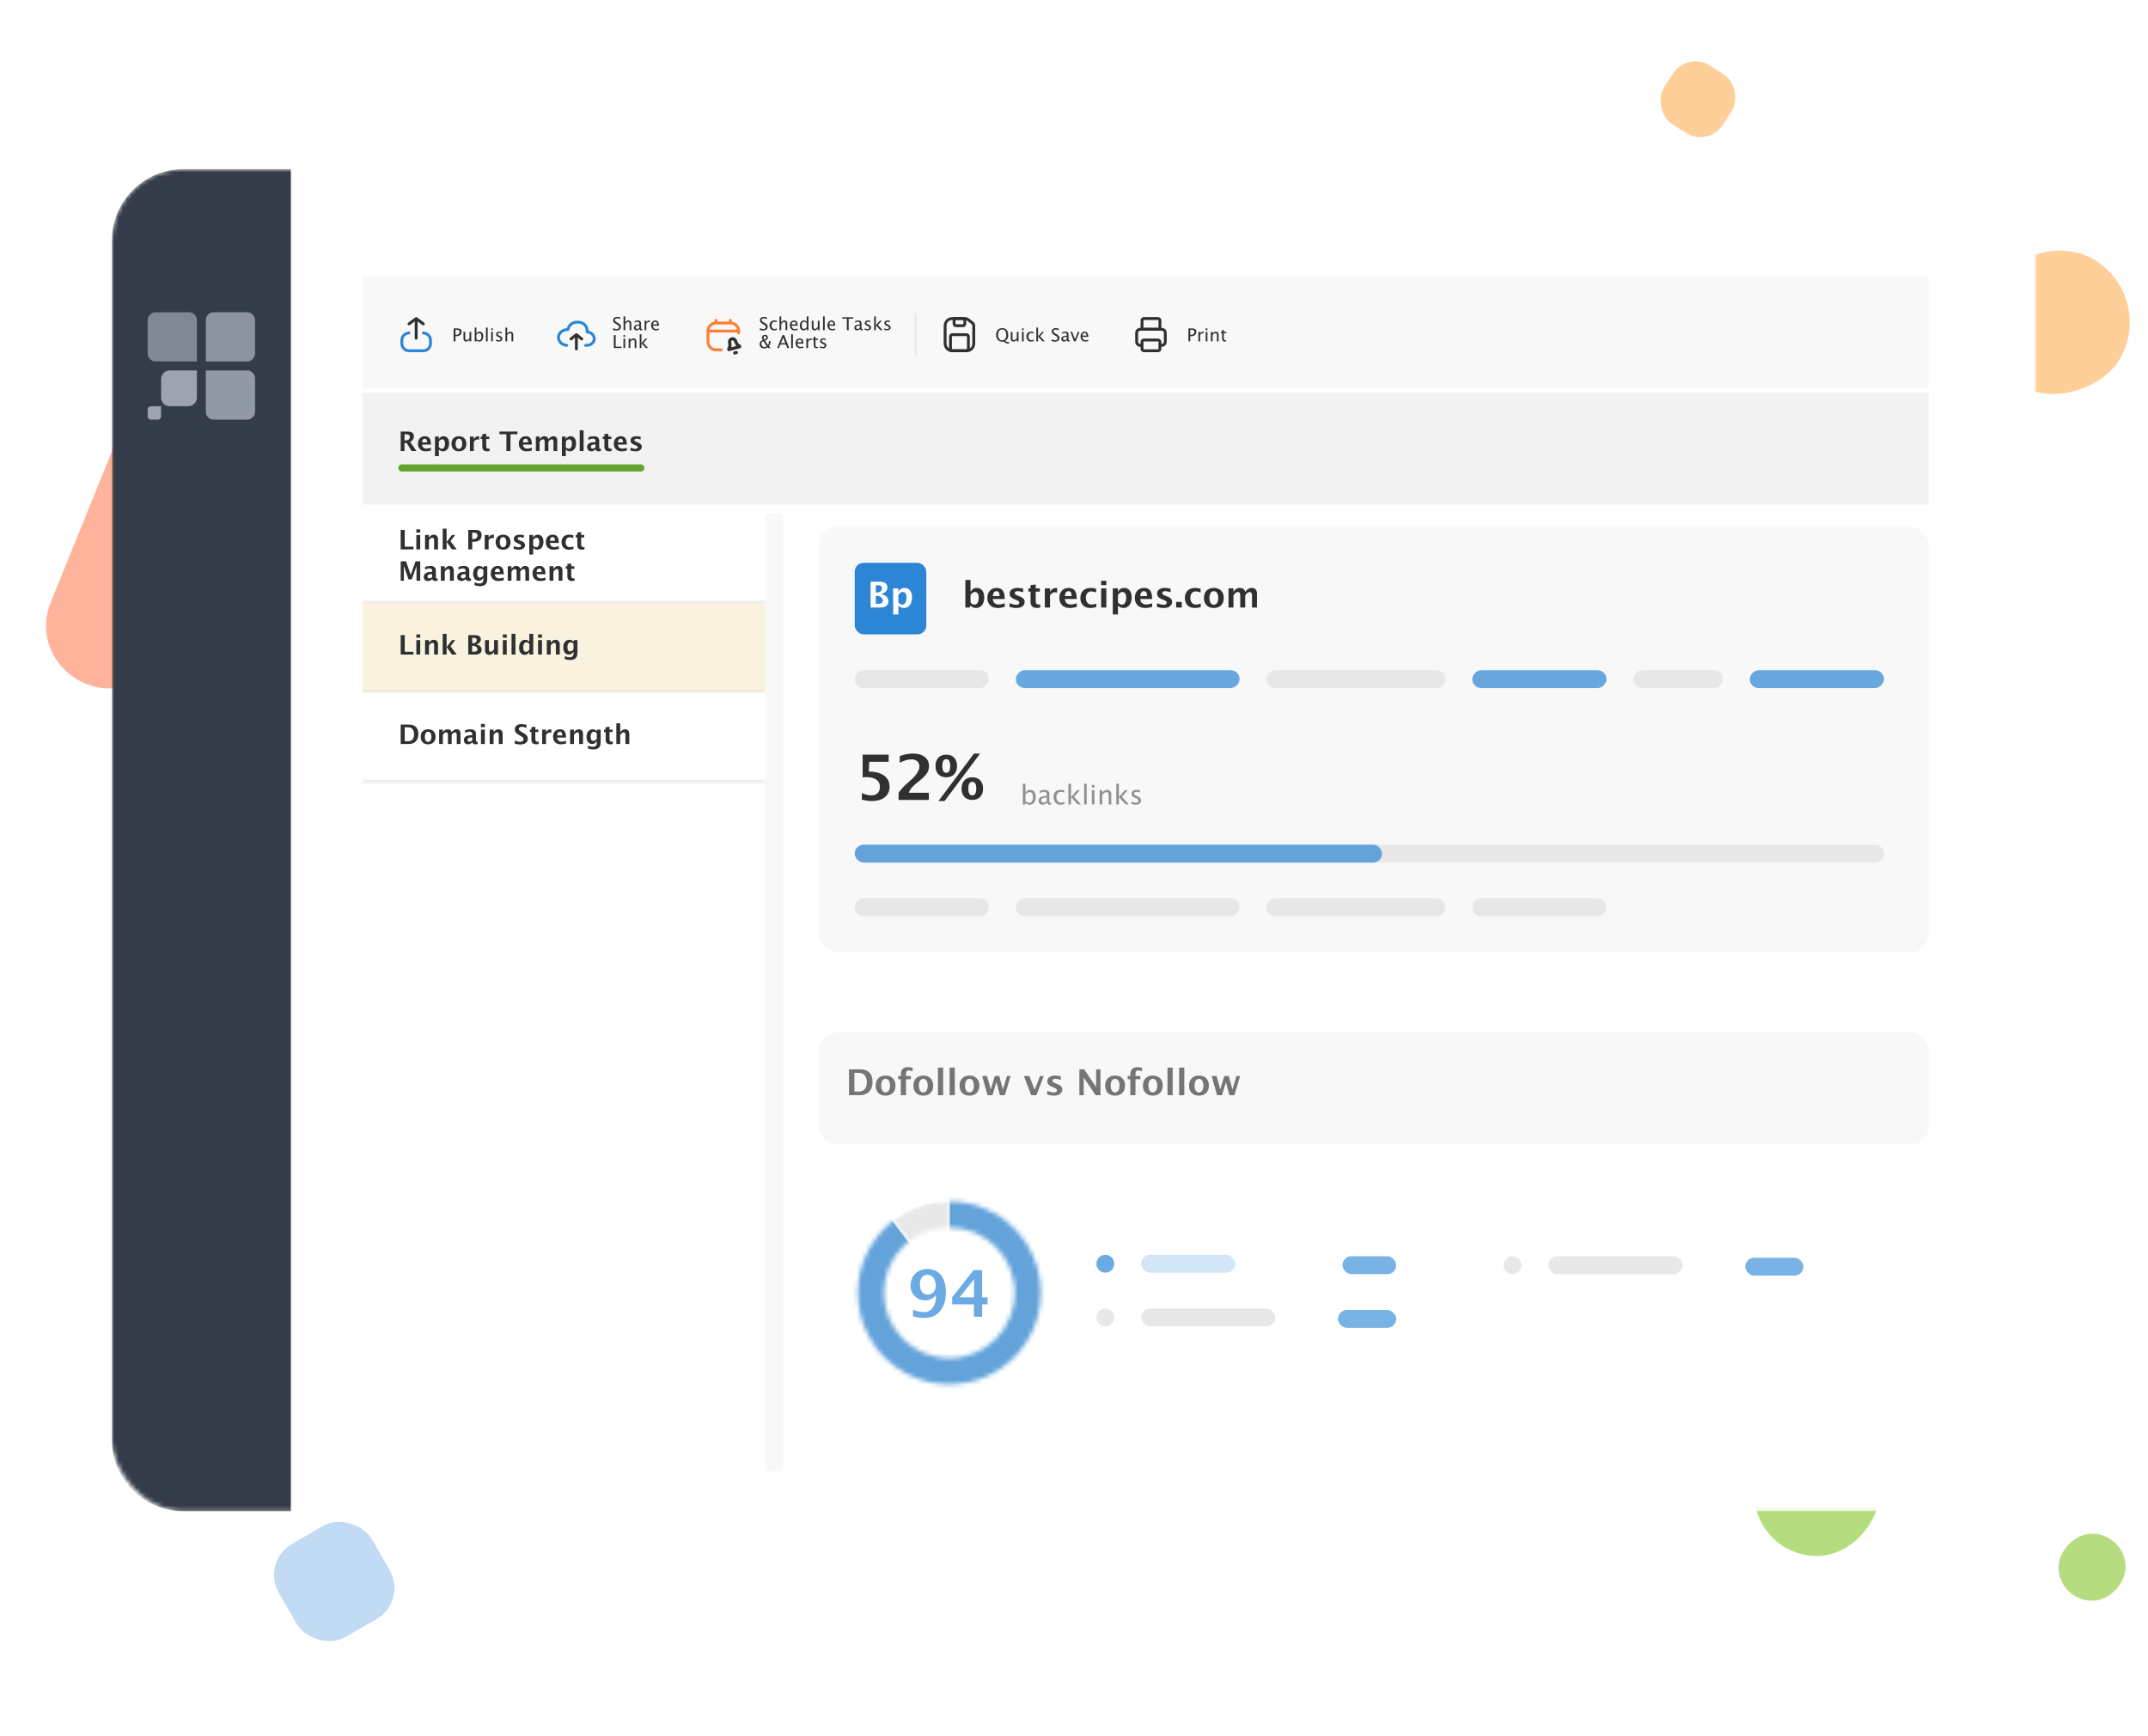 <svg width="480" height="388" viewBox="0 0 480 388" fill="none" xmlns="http://www.w3.org/2000/svg">
<rect opacity="0.5" width="15" height="15" rx="7.5" transform="matrix(-1 0 0 1 475 342.8)" fill="#6DBC00"/>
<rect opacity="0.5" width="28" height="28" rx="14" transform="matrix(-1 0 0 1 420 319.8)" fill="#6DBC00"/>
<rect opacity="0.4" x="377.102" y="11.401" width="15.584" height="15.584" rx="6" transform="rotate(32.872 377.102 11.401)" fill="#FF8800"/>
<rect opacity="0.4" width="32.607" height="32.607" rx="16.304" transform="matrix(-0.868 -0.497 -0.497 0.868 481.872 65.99)" fill="#FF8800"/>
<rect opacity="0.3" x="58.305" y="349.104" width="24" height="24" rx="8" transform="rotate(-30 58.305 349.104)" fill="#2C86D5"/>
<path opacity="0.4" d="M41.987 59.027C46.014 49.094 59.254 47.187 65.922 55.578L93.653 90.476C96.618 94.207 97.432 99.21 95.804 103.688C94.845 106.328 93.098 108.609 90.8 110.223L32.39 151.256C20.968 159.28 6.123 147.476 11.368 134.54L41.987 59.027Z" fill="#FC4304"/>
<g filter="url(#filter0_d_157_34170)">
<mask id="mask0_157_34170" style="mask-type:alpha" maskUnits="userSpaceOnUse" x="25" y="35" width="430" height="301">
<rect x="25" y="35.8" width="430" height="300" rx="16" fill="white"/>
</mask>
<g mask="url(#mask0_157_34170)">
<rect x="25.5" y="36.3" width="429" height="299" rx="15.5" fill="white" stroke="white"/>
<rect x="171" y="112.8" width="4" height="214" fill="#F8F8F8"/>
<path d="M25 51.8C25 42.963 32.163 35.8 41 35.8H65V335.8H41C32.163 335.8 25 328.636 25 319.8V51.8Z" fill="#343B49"/>
</g>
<g opacity="0.6" clip-path="url(#clip0_157_34170)">
<path fill-rule="evenodd" clip-rule="evenodd" d="M33 77.044V69.555C33 68.619 33.824 67.8 34.765 67.8H42.235C43.235 67.8 44 68.56 44 69.555V78.8H34.765C33.824 78.8 33 77.981 33 77.044Z" fill="#B1BAC6"/>
<path fill-rule="evenodd" clip-rule="evenodd" d="M57 77.044V69.555C57 68.619 56.176 67.8 55.235 67.8H47.765C46.765 67.8 46 68.56 46 69.555V78.8H55.235C56.176 78.8 57 77.981 57 77.044Z" fill="#C7CFDA"/>
<path fill-rule="evenodd" clip-rule="evenodd" d="M37.951 80.8C36.911 80.8 36 81.653 36 82.702V86.899C36 87.948 36.846 88.8 37.951 88.8H42.049C43.09 88.8 44 87.948 44 86.899V80.8H37.951Z" fill="#E2EAF4"/>
<path fill-rule="evenodd" clip-rule="evenodd" d="M33.732 88.8C33.342 88.8 33 89.12 33 89.513V91.087C33 91.481 33.317 91.8 33.732 91.8H35.268C35.658 91.8 36 91.481 36 91.087V88.8H33.732Z" fill="#E2EAF4"/>
<path fill-rule="evenodd" clip-rule="evenodd" d="M57 82.555V90.045C57 90.981 56.176 91.8 55.235 91.8H47.765C46.765 91.8 46 91.04 46 90.045V80.8H55.235C56.176 80.8 57 81.561 57 82.555Z" fill="#D1D9E3"/>
</g>
<rect x="81" y="59.8" width="350" height="25" fill="#F8F8F8"/>
<path d="M94.6 72.4L94.988 72.497C95.701 72.675 96.2 73.315 96.2 74.049V74.8C96.2 75.683 95.484 76.4 94.6 76.4H91.4C90.517 76.4 89.8 75.683 89.8 74.8V74.049C89.8 73.315 90.3 72.675 91.012 72.497L91.4 72.4" stroke="#2C86D5" stroke-width="0.64" stroke-linecap="round"/>
<path d="M91.4 70.4L93 69.2L94.6 70.4M93 73.6V69.466" stroke="#303030" stroke-width="0.64" stroke-linecap="round" stroke-linejoin="round"/>
<path d="M101.373 74.3V71.409H102.16C102.509 71.409 102.76 71.468 102.912 71.587C103.064 71.704 103.141 71.897 103.141 72.167C103.141 72.474 103.036 72.715 102.828 72.89C102.62 73.064 102.331 73.151 101.961 73.151H101.779V74.3H101.373ZM101.779 72.841H101.945C102.189 72.841 102.377 72.785 102.51 72.673C102.643 72.561 102.709 72.403 102.709 72.198C102.709 72.025 102.657 71.901 102.553 71.827C102.449 71.753 102.275 71.716 102.031 71.716H101.779V72.841ZM104.922 74.3V73.901C104.717 74.2 104.469 74.349 104.178 74.349C103.993 74.349 103.846 74.291 103.736 74.175C103.627 74.058 103.572 73.9 103.572 73.702V72.179H103.957V73.577C103.957 73.736 103.98 73.849 104.025 73.917C104.072 73.983 104.15 74.017 104.258 74.017C104.492 74.017 104.714 73.862 104.922 73.554V72.179H105.307V74.3H104.922ZM106.08 74.323V71.216H106.465V72.577C106.622 72.28 106.859 72.132 107.174 72.132C107.429 72.132 107.63 72.225 107.775 72.411C107.923 72.597 107.996 72.852 107.996 73.175C107.996 73.526 107.913 73.81 107.746 74.026C107.581 74.241 107.363 74.349 107.092 74.349C106.84 74.349 106.632 74.252 106.465 74.06L106.418 74.323H106.08ZM106.465 73.794C106.663 73.971 106.852 74.06 107.031 74.06C107.208 74.06 107.345 73.986 107.441 73.839C107.538 73.69 107.586 73.482 107.586 73.214C107.586 72.716 107.422 72.468 107.094 72.468C106.879 72.468 106.669 72.584 106.465 72.817V73.794ZM108.6 74.3V71.216H108.984V74.3H108.6ZM109.756 74.3V72.179H110.141V74.3H109.756ZM109.756 71.794V71.409H110.141V71.794H109.756ZM110.834 74.226V73.872C111.085 73.997 111.304 74.06 111.49 74.06C111.601 74.06 111.693 74.03 111.766 73.97C111.839 73.91 111.875 73.835 111.875 73.745C111.875 73.614 111.773 73.505 111.568 73.419L111.344 73.323C111.012 73.185 110.846 72.987 110.846 72.728C110.846 72.543 110.911 72.397 111.041 72.292C111.173 72.185 111.352 72.132 111.58 72.132C111.699 72.132 111.845 72.148 112.02 72.181L112.1 72.196V72.517C111.885 72.453 111.714 72.421 111.588 72.421C111.34 72.421 111.217 72.511 111.217 72.69C111.217 72.806 111.311 72.904 111.498 72.983L111.684 73.061C111.893 73.15 112.042 73.244 112.129 73.343C112.216 73.44 112.26 73.563 112.26 73.71C112.26 73.896 112.186 74.049 112.039 74.169C111.892 74.289 111.704 74.349 111.475 74.349C111.299 74.349 111.085 74.308 110.834 74.226ZM112.951 74.3V71.216H113.336V72.577C113.539 72.28 113.788 72.132 114.082 72.132C114.266 72.132 114.412 72.19 114.521 72.308C114.631 72.424 114.686 72.58 114.686 72.776V74.3H114.301V72.901C114.301 72.744 114.277 72.632 114.23 72.565C114.185 72.498 114.109 72.464 114.002 72.464C113.766 72.464 113.544 72.618 113.336 72.927V74.3H112.951Z" fill="#303030"/>
<g clip-path="url(#clip1_157_34170)">
<path d="M126.646 75.2V75.195C125.614 75.125 124.8 74.363 124.8 73.433C124.8 72.457 125.696 71.665 126.8 71.665C126.838 71.665 126.874 71.666 126.911 71.668C126.954 71.155 127.57 70 128.954 70C130.954 70 131.262 71.444 131.216 72.212C132.1 72.261 132.8 72.911 132.8 73.704C132.8 74.485 132.124 75.125 131.262 75.194L130.867 75.2" stroke="#2C86D5" stroke-width="0.64" stroke-linecap="round" stroke-linejoin="round"/>
<path d="M127.6 73.76L128.8 72.8L130 73.76M128.8 76V73.12" stroke="#303030" stroke-width="0.64" stroke-linecap="round" stroke-linejoin="round"/>
</g>
<path d="M136.995 71.745V71.339C137.321 71.49 137.588 71.565 137.798 71.565C137.959 71.565 138.089 71.523 138.187 71.439C138.285 71.354 138.335 71.243 138.335 71.105C138.335 70.991 138.302 70.895 138.237 70.815C138.174 70.736 138.055 70.647 137.882 70.55L137.683 70.435C137.437 70.294 137.263 70.162 137.161 70.038C137.061 69.913 137.011 69.768 137.011 69.603C137.011 69.38 137.091 69.197 137.253 69.054C137.414 68.909 137.62 68.837 137.87 68.837C138.093 68.837 138.328 68.874 138.575 68.948V69.323C138.271 69.204 138.043 69.144 137.894 69.144C137.752 69.144 137.634 69.181 137.542 69.257C137.45 69.332 137.403 69.427 137.403 69.542C137.403 69.638 137.437 69.724 137.505 69.798C137.573 69.872 137.696 69.961 137.876 70.064L138.083 70.181C138.333 70.323 138.507 70.457 138.606 70.583C138.705 70.709 138.755 70.861 138.755 71.038C138.755 71.289 138.662 71.491 138.476 71.644C138.291 71.796 138.045 71.872 137.739 71.872C137.545 71.872 137.297 71.83 136.995 71.745ZM139.341 71.8V68.716H139.726V70.077C139.929 69.78 140.177 69.632 140.472 69.632C140.655 69.632 140.802 69.69 140.911 69.808C141.021 69.924 141.075 70.08 141.075 70.276V71.8H140.69V70.401C140.69 70.244 140.667 70.132 140.62 70.065C140.575 69.998 140.498 69.964 140.392 69.964C140.156 69.964 139.934 70.118 139.726 70.427V71.8H139.341ZM142.919 71.53C142.688 71.743 142.466 71.849 142.253 71.849C142.077 71.849 141.931 71.794 141.815 71.685C141.7 71.574 141.642 71.435 141.642 71.267C141.642 71.035 141.739 70.857 141.933 70.733C142.128 70.608 142.408 70.546 142.772 70.546H142.862V70.29C142.862 70.044 142.736 69.921 142.483 69.921C142.28 69.921 142.061 69.983 141.825 70.108V69.79C142.084 69.685 142.327 69.632 142.554 69.632C142.791 69.632 142.965 69.685 143.077 69.792C143.19 69.899 143.247 70.065 143.247 70.29V71.251C143.247 71.471 143.315 71.581 143.45 71.581C143.467 71.581 143.492 71.579 143.524 71.573L143.552 71.786C143.465 71.828 143.368 71.849 143.263 71.849C143.083 71.849 142.968 71.743 142.919 71.53ZM142.862 71.321V70.772L142.733 70.769C142.522 70.769 142.352 70.809 142.222 70.89C142.091 70.969 142.026 71.074 142.026 71.204C142.026 71.296 142.059 71.375 142.124 71.439C142.189 71.502 142.269 71.534 142.362 71.534C142.522 71.534 142.689 71.463 142.862 71.321ZM144.036 71.8V69.679H144.421V70.077C144.573 69.78 144.795 69.632 145.085 69.632C145.124 69.632 145.165 69.635 145.208 69.642V70.001C145.142 69.979 145.083 69.968 145.032 69.968C144.789 69.968 144.585 70.112 144.421 70.401V71.8H144.036ZM147.228 71.731C146.97 71.81 146.749 71.849 146.565 71.849C146.253 71.849 145.998 71.745 145.8 71.538C145.603 71.33 145.505 71.06 145.505 70.73C145.505 70.408 145.591 70.144 145.765 69.939C145.939 69.733 146.162 69.63 146.433 69.63C146.689 69.63 146.887 69.721 147.026 69.903C147.167 70.086 147.237 70.345 147.237 70.681L147.235 70.8H145.897C145.953 71.304 146.2 71.556 146.638 71.556C146.798 71.556 146.994 71.513 147.228 71.427V71.731ZM145.915 70.511H146.851C146.851 70.116 146.703 69.919 146.409 69.919C146.114 69.919 145.949 70.116 145.915 70.511ZM137.173 75.8V72.909H137.583V75.493H138.884V75.8H137.173ZM139.317 75.8V73.679H139.702V75.8H139.317ZM139.317 73.294V72.909H139.702V73.294H139.317ZM140.474 75.8V73.679H140.858V74.077C141.062 73.78 141.31 73.632 141.604 73.632C141.788 73.632 141.935 73.69 142.044 73.808C142.153 73.924 142.208 74.08 142.208 74.276V75.8H141.823V74.401C141.823 74.244 141.8 74.132 141.753 74.065C141.707 73.998 141.631 73.964 141.524 73.964C141.289 73.964 141.067 74.118 140.858 74.427V75.8H140.474ZM142.958 75.8V72.716H143.343V74.708L144.241 73.679H144.655L143.798 74.669L144.833 75.8H144.341L143.343 74.712V75.8H142.958Z" fill="#303030"/>
<g clip-path="url(#clip2_157_34170)">
<g clip-path="url(#clip3_157_34170)">
<path d="M161.204 76.199H160.004C159.01 76.199 158.204 75.394 158.204 74.399V71.999C158.204 71.005 159.01 70.199 160.004 70.199H163.258C164.252 70.199 165.058 71.005 165.058 71.999V72.4" stroke="#FE7E36" stroke-width="0.64" stroke-linecap="round"/>
<path d="M158.404 72H164.804" stroke="#FE7E36" stroke-width="0.64" stroke-linecap="round"/>
<path d="M160.003 69.6V70" stroke="#FE7E36" stroke-width="0.64" stroke-linecap="round"/>
<path d="M163.203 69.6V70" stroke="#FE7E36" stroke-width="0.64" stroke-linecap="round"/>
<path fill-rule="evenodd" clip-rule="evenodd" d="M164.65 73.994C164.449 73.525 163.934 73.274 163.44 73.406C162.947 73.538 162.626 74.013 162.687 74.52L162.765 75.161C162.785 75.329 162.739 75.497 162.638 75.631C162.517 75.791 162.476 75.997 162.528 76.191L162.546 76.257C162.592 76.431 162.771 76.534 162.945 76.488L165.411 75.827C165.584 75.78 165.687 75.602 165.641 75.428L165.623 75.362C165.571 75.168 165.433 75.009 165.248 74.931C165.093 74.866 164.97 74.743 164.903 74.588L164.65 73.994ZM163.471 75.076L163.394 74.435C163.375 74.28 163.474 74.135 163.625 74.094C163.776 74.054 163.934 74.13 163.995 74.274L164.249 74.868C164.322 75.039 164.428 75.192 164.56 75.318L163.426 75.621C163.478 75.446 163.494 75.261 163.471 75.076Z" fill="#303030"/>
<path d="M164.098 76.547C163.908 76.598 163.795 76.793 163.846 76.983C163.897 77.173 164.092 77.286 164.282 77.235L164.626 77.143C164.816 77.092 164.929 76.897 164.878 76.707C164.827 76.517 164.632 76.404 164.442 76.455L164.098 76.547Z" fill="#303030"/>
</g>
</g>
<path d="M169.795 71.745V71.339C170.121 71.49 170.389 71.565 170.598 71.565C170.76 71.565 170.889 71.523 170.987 71.439C171.086 71.354 171.135 71.243 171.135 71.105C171.135 70.991 171.103 70.895 171.038 70.815C170.974 70.736 170.855 70.647 170.682 70.55L170.483 70.435C170.237 70.294 170.063 70.162 169.961 70.038C169.861 69.913 169.811 69.768 169.811 69.603C169.811 69.38 169.892 69.197 170.053 69.054C170.215 68.909 170.42 68.837 170.67 68.837C170.893 68.837 171.128 68.874 171.375 68.948V69.323C171.071 69.204 170.844 69.144 170.694 69.144C170.552 69.144 170.435 69.181 170.342 69.257C170.25 69.332 170.204 69.427 170.204 69.542C170.204 69.638 170.237 69.724 170.305 69.798C170.373 69.872 170.497 69.961 170.676 70.064L170.883 70.181C171.133 70.323 171.308 70.457 171.407 70.583C171.506 70.709 171.555 70.861 171.555 71.038C171.555 71.289 171.462 71.491 171.276 71.644C171.091 71.796 170.846 71.872 170.54 71.872C170.346 71.872 170.097 71.83 169.795 71.745ZM173.614 71.735C173.365 71.811 173.15 71.849 172.969 71.849C172.683 71.849 172.445 71.743 172.256 71.53C172.068 71.318 171.973 71.05 171.973 70.728C171.973 70.382 172.066 70.114 172.252 69.921C172.44 69.728 172.701 69.632 173.036 69.632C173.201 69.632 173.386 69.655 173.59 69.7V70.022C173.373 69.959 173.196 69.927 173.059 69.927C172.862 69.927 172.704 70.001 172.584 70.149C172.466 70.296 172.407 70.493 172.407 70.739C172.407 70.978 172.468 71.17 172.59 71.317C172.713 71.465 172.873 71.538 173.071 71.538C173.247 71.538 173.428 71.493 173.614 71.403V71.735ZM174.192 71.8V68.716H174.577V70.077C174.78 69.78 175.028 69.632 175.323 69.632C175.506 69.632 175.653 69.69 175.762 69.808C175.872 69.924 175.926 70.08 175.926 70.276V71.8H175.542V70.401C175.542 70.244 175.518 70.132 175.471 70.065C175.426 69.998 175.349 69.964 175.243 69.964C175.007 69.964 174.785 70.118 174.577 70.427V71.8H174.192ZM178.231 71.731C177.973 71.81 177.752 71.849 177.569 71.849C177.256 71.849 177.001 71.745 176.803 71.538C176.607 71.33 176.508 71.06 176.508 70.73C176.508 70.408 176.595 70.144 176.768 69.939C176.943 69.733 177.165 69.63 177.436 69.63C177.693 69.63 177.89 69.721 178.03 69.903C178.17 70.086 178.241 70.345 178.241 70.681L178.239 70.8H176.901C176.957 71.304 177.204 71.556 177.641 71.556C177.801 71.556 177.998 71.513 178.231 71.427V71.731ZM176.918 70.511H177.854C177.854 70.116 177.707 69.919 177.413 69.919C177.117 69.919 176.952 70.116 176.918 70.511ZM180.268 71.8V71.401C180.112 71.7 179.876 71.849 179.561 71.849C179.306 71.849 179.105 71.755 178.958 71.569C178.812 71.383 178.739 71.129 178.739 70.806C178.739 70.453 178.821 70.169 178.987 69.954C179.153 69.739 179.372 69.632 179.643 69.632C179.894 69.632 180.103 69.728 180.268 69.921V68.716H180.655V71.8H180.268ZM180.268 70.185C180.069 70.009 179.88 69.921 179.702 69.921C179.526 69.921 179.39 69.995 179.293 70.142C179.197 70.289 179.149 70.497 179.149 70.767C179.149 71.263 179.313 71.511 179.641 71.511C179.855 71.511 180.064 71.394 180.268 71.161V70.185ZM182.752 71.8V71.401C182.548 71.7 182.3 71.849 182.008 71.849C181.823 71.849 181.676 71.791 181.567 71.675C181.458 71.558 181.403 71.4 181.403 71.202V69.679H181.788V71.077C181.788 71.236 181.81 71.349 181.856 71.417C181.903 71.483 181.98 71.517 182.088 71.517C182.323 71.517 182.544 71.362 182.752 71.054V69.679H183.137V71.8H182.752ZM183.911 71.8V68.716H184.295V71.8H183.911ZM186.622 71.731C186.364 71.81 186.143 71.849 185.959 71.849C185.647 71.849 185.392 71.745 185.194 71.538C184.997 71.33 184.899 71.06 184.899 70.73C184.899 70.408 184.986 70.144 185.159 69.939C185.333 69.733 185.556 69.63 185.827 69.63C186.083 69.63 186.281 69.721 186.42 69.903C186.561 70.086 186.631 70.345 186.631 70.681L186.629 70.8H185.292C185.347 71.304 185.594 71.556 186.032 71.556C186.192 71.556 186.389 71.513 186.622 71.427V71.731ZM185.309 70.511H186.245C186.245 70.116 186.097 69.919 185.803 69.919C185.508 69.919 185.343 70.116 185.309 70.511ZM189.239 71.8V69.216H188.213V68.909H190.674V69.216H189.649V71.8H189.239ZM192.188 71.53C191.958 71.743 191.736 71.849 191.522 71.849C191.346 71.849 191.2 71.794 191.084 71.685C190.969 71.574 190.911 71.435 190.911 71.267C190.911 71.035 191.008 70.857 191.202 70.733C191.397 70.608 191.677 70.546 192.042 70.546H192.131V70.29C192.131 70.044 192.005 69.921 191.752 69.921C191.549 69.921 191.33 69.983 191.094 70.108V69.79C191.353 69.685 191.596 69.632 191.823 69.632C192.06 69.632 192.234 69.685 192.346 69.792C192.459 69.899 192.516 70.065 192.516 70.29V71.251C192.516 71.471 192.584 71.581 192.719 71.581C192.736 71.581 192.761 71.579 192.793 71.573L192.821 71.786C192.734 71.828 192.637 71.849 192.532 71.849C192.352 71.849 192.237 71.743 192.188 71.53ZM192.131 71.321V70.772L192.002 70.769C191.792 70.769 191.621 70.809 191.491 70.89C191.361 70.969 191.295 71.074 191.295 71.204C191.295 71.296 191.328 71.375 191.393 71.439C191.458 71.502 191.538 71.534 191.631 71.534C191.792 71.534 191.958 71.463 192.131 71.321ZM193.227 71.726V71.372C193.478 71.497 193.697 71.56 193.883 71.56C193.994 71.56 194.086 71.53 194.159 71.47C194.232 71.41 194.268 71.335 194.268 71.245C194.268 71.114 194.166 71.005 193.961 70.919L193.737 70.823C193.405 70.685 193.239 70.487 193.239 70.228C193.239 70.043 193.304 69.897 193.434 69.792C193.566 69.685 193.745 69.632 193.973 69.632C194.092 69.632 194.238 69.648 194.413 69.681L194.493 69.696V70.017C194.278 69.953 194.107 69.921 193.981 69.921C193.734 69.921 193.61 70.011 193.61 70.19C193.61 70.306 193.704 70.404 193.891 70.483L194.077 70.561C194.286 70.65 194.435 70.744 194.522 70.843C194.609 70.94 194.653 71.063 194.653 71.21C194.653 71.396 194.579 71.549 194.432 71.669C194.285 71.789 194.097 71.849 193.868 71.849C193.692 71.849 193.478 71.808 193.227 71.726ZM195.344 71.8V68.716H195.729V70.708L196.627 69.679H197.042L196.184 70.669L197.219 71.8H196.727L195.729 70.712V71.8H195.344ZM197.606 71.726V71.372C197.857 71.497 198.076 71.56 198.262 71.56C198.373 71.56 198.465 71.53 198.538 71.47C198.611 71.41 198.647 71.335 198.647 71.245C198.647 71.114 198.545 71.005 198.34 70.919L198.116 70.823C197.784 70.685 197.618 70.487 197.618 70.228C197.618 70.043 197.683 69.897 197.813 69.792C197.944 69.685 198.124 69.632 198.352 69.632C198.471 69.632 198.617 69.648 198.792 69.681L198.872 69.696V70.017C198.657 69.953 198.486 69.921 198.36 69.921C198.112 69.921 197.989 70.011 197.989 70.19C197.989 70.306 198.083 70.404 198.27 70.483L198.456 70.561C198.665 70.65 198.814 70.744 198.901 70.843C198.988 70.94 199.032 71.063 199.032 71.21C199.032 71.396 198.958 71.549 198.811 71.669C198.664 71.789 198.476 71.849 198.247 71.849C198.071 71.849 197.857 71.808 197.606 71.726ZM171.672 75.8L171.53 75.628C171.316 75.791 171.067 75.872 170.782 75.872C170.48 75.872 170.231 75.785 170.036 75.61C169.842 75.435 169.745 75.211 169.745 74.94C169.745 74.495 169.98 74.193 170.45 74.034C170.319 73.799 170.254 73.603 170.254 73.446C170.254 73.276 170.322 73.132 170.458 73.015C170.594 72.896 170.76 72.837 170.954 72.837C171.141 72.837 171.295 72.892 171.417 73.003C171.539 73.112 171.6 73.252 171.6 73.421C171.6 73.71 171.389 73.961 170.965 74.175C171.159 74.519 171.385 74.84 171.643 75.138C171.762 74.966 171.821 74.722 171.821 74.407L171.819 74.263H172.202C172.202 74.69 172.074 75.058 171.819 75.368C171.936 75.517 172.069 75.66 172.219 75.8H171.672ZM171.362 75.405C171.088 75.069 170.828 74.689 170.581 74.263C170.28 74.382 170.129 74.577 170.129 74.847C170.129 75.051 170.198 75.225 170.336 75.368C170.476 75.511 170.645 75.583 170.844 75.583C171.025 75.583 171.198 75.524 171.362 75.405ZM170.825 73.931C171.101 73.804 171.239 73.636 171.239 73.427C171.239 73.336 171.211 73.263 171.155 73.208C171.1 73.153 171.028 73.126 170.938 73.126C170.74 73.126 170.641 73.227 170.641 73.429C170.641 73.561 170.702 73.729 170.825 73.931ZM173.688 75.8L174.834 72.909H175.241L176.37 75.8H175.926L175.612 74.999H174.387L174.069 75.8H173.688ZM174.506 74.694H175.493L175 73.448L174.506 74.694ZM176.801 75.8V72.716H177.186V75.8H176.801ZM179.512 75.731C179.254 75.81 179.034 75.849 178.85 75.849C178.538 75.849 178.282 75.745 178.084 75.538C177.888 75.33 177.79 75.06 177.79 74.73C177.79 74.408 177.876 74.144 178.049 73.939C178.224 73.733 178.446 73.63 178.717 73.63C178.974 73.63 179.172 73.721 179.311 73.903C179.452 74.086 179.522 74.345 179.522 74.681L179.52 74.8H178.182C178.238 75.304 178.485 75.556 178.922 75.556C179.083 75.556 179.279 75.513 179.512 75.427V75.731ZM178.2 74.511H179.135C179.135 74.116 178.988 73.919 178.694 73.919C178.398 73.919 178.234 74.116 178.2 74.511ZM180.188 75.8V73.679H180.573V74.077C180.725 73.78 180.946 73.632 181.237 73.632C181.276 73.632 181.317 73.635 181.36 73.642V74.001C181.293 73.979 181.235 73.968 181.184 73.968C180.941 73.968 180.737 74.112 180.573 74.401V75.8H180.188ZM182.77 75.8C182.652 75.832 182.549 75.849 182.461 75.849C182.266 75.849 182.114 75.793 182.004 75.681C181.895 75.569 181.84 75.413 181.84 75.214V73.968H181.575V73.679H181.84V73.294L182.225 73.257V73.679H182.78V73.968H182.225V75.144C182.225 75.421 182.345 75.56 182.584 75.56C182.635 75.56 182.697 75.551 182.77 75.534V75.8ZM183.243 75.726V75.372C183.494 75.497 183.713 75.56 183.899 75.56C184.01 75.56 184.101 75.53 184.174 75.47C184.247 75.41 184.284 75.335 184.284 75.245C184.284 75.114 184.181 75.005 183.977 74.919L183.752 74.823C183.42 74.685 183.254 74.487 183.254 74.228C183.254 74.043 183.319 73.897 183.45 73.792C183.581 73.685 183.761 73.632 183.989 73.632C184.107 73.632 184.254 73.648 184.428 73.681L184.508 73.696V74.017C184.293 73.953 184.123 73.921 183.997 73.921C183.749 73.921 183.625 74.011 183.625 74.19C183.625 74.306 183.719 74.404 183.907 74.483L184.092 74.561C184.302 74.65 184.45 74.744 184.538 74.843C184.625 74.94 184.668 75.063 184.668 75.21C184.668 75.396 184.595 75.549 184.448 75.669C184.301 75.789 184.112 75.849 183.883 75.849C183.708 75.849 183.494 75.808 183.243 75.726Z" fill="#303030"/>
<rect x="204.4" y="68" width="0.4" height="9.6" rx="0.2" fill="#E7E7E7"/>
<path d="M211.201 70.8C211.201 69.916 211.917 69.2 212.801 69.2H215.734C215.907 69.2 216.076 69.256 216.214 69.36L217.281 70.16C217.482 70.311 217.601 70.548 217.601 70.8V74.8C217.601 75.683 216.884 76.4 216.001 76.4H212.801C211.917 76.4 211.201 75.683 211.201 74.8V70.8Z" stroke="#303030" stroke-width="0.64"/>
<rect x="212.399" y="72.8" width="4" height="3.6" rx="0.4" stroke="#303030" stroke-width="0.64"/>
<rect x="213.201" y="69.2" width="2.4" height="1.6" rx="0.4" stroke="#303030" stroke-width="0.64"/>
<path d="M225.339 74.878C224.885 74.731 224.504 74.556 224.197 74.353C224.074 74.366 223.98 74.372 223.914 74.372C223.526 74.372 223.21 74.231 222.966 73.95C222.724 73.669 222.603 73.304 222.603 72.855C222.603 72.394 222.725 72.026 222.97 71.751C223.216 71.475 223.544 71.337 223.955 71.337C224.366 71.337 224.694 71.475 224.939 71.751C225.184 72.027 225.306 72.397 225.306 72.86C225.306 73.524 225.059 73.984 224.566 74.239C224.898 74.385 225.242 74.489 225.599 74.552L225.339 74.878ZM223.943 74.065C224.238 74.065 224.467 73.959 224.628 73.747C224.79 73.535 224.871 73.235 224.871 72.847C224.871 72.47 224.79 72.176 224.628 71.964C224.467 71.75 224.242 71.644 223.955 71.644C223.667 71.644 223.442 71.75 223.281 71.964C223.119 72.176 223.039 72.472 223.039 72.851C223.039 73.228 223.119 73.525 223.279 73.741C223.439 73.957 223.66 74.065 223.943 74.065ZM227.22 74.3V73.901C227.016 74.2 226.768 74.349 226.476 74.349C226.291 74.349 226.144 74.291 226.035 74.175C225.925 74.058 225.871 73.9 225.871 73.702V72.179H226.255V73.577C226.255 73.736 226.278 73.849 226.324 73.917C226.371 73.983 226.448 74.017 226.556 74.017C226.791 74.017 227.012 73.862 227.22 73.554V72.179H227.605V74.3H227.22ZM228.378 74.3V72.179H228.763V74.3H228.378ZM228.378 71.794V71.409H228.763V71.794H228.378ZM231.007 74.235C230.759 74.311 230.544 74.349 230.363 74.349C230.076 74.349 229.839 74.243 229.65 74.03C229.461 73.818 229.367 73.55 229.367 73.228C229.367 72.882 229.46 72.614 229.646 72.421C229.833 72.228 230.095 72.132 230.429 72.132C230.595 72.132 230.779 72.155 230.984 72.2V72.522C230.766 72.459 230.589 72.427 230.453 72.427C230.256 72.427 230.098 72.501 229.978 72.649C229.86 72.796 229.8 72.993 229.8 73.239C229.8 73.478 229.861 73.67 229.984 73.817C230.106 73.965 230.266 74.038 230.464 74.038C230.64 74.038 230.821 73.993 231.007 73.903V74.235ZM231.585 74.3V71.216H231.97V73.208L232.869 72.179H233.283L232.425 73.169L233.46 74.3H232.968L231.97 73.212V74.3H231.585ZM235.001 74.245V73.839C235.327 73.99 235.595 74.065 235.804 74.065C235.966 74.065 236.095 74.023 236.193 73.939C236.292 73.854 236.341 73.743 236.341 73.605C236.341 73.491 236.309 73.395 236.244 73.315C236.18 73.236 236.061 73.147 235.888 73.05L235.689 72.935C235.443 72.794 235.269 72.662 235.167 72.538C235.067 72.413 235.017 72.268 235.017 72.103C235.017 71.88 235.098 71.697 235.259 71.554C235.421 71.409 235.626 71.337 235.876 71.337C236.099 71.337 236.334 71.374 236.582 71.448V71.823C236.277 71.704 236.05 71.644 235.9 71.644C235.758 71.644 235.641 71.681 235.548 71.757C235.456 71.832 235.41 71.927 235.41 72.042C235.41 72.138 235.444 72.224 235.511 72.298C235.579 72.372 235.703 72.461 235.882 72.564L236.089 72.681C236.339 72.823 236.514 72.957 236.613 73.083C236.712 73.209 236.761 73.361 236.761 73.538C236.761 73.789 236.668 73.991 236.482 74.144C236.297 74.296 236.052 74.372 235.746 74.372C235.552 74.372 235.304 74.33 235.001 74.245ZM238.441 74.03C238.21 74.243 237.988 74.349 237.775 74.349C237.599 74.349 237.453 74.294 237.337 74.185C237.222 74.074 237.164 73.935 237.164 73.767C237.164 73.535 237.261 73.357 237.455 73.233C237.65 73.108 237.93 73.046 238.294 73.046H238.384V72.79C238.384 72.544 238.258 72.421 238.005 72.421C237.802 72.421 237.583 72.483 237.347 72.608V72.29C237.606 72.185 237.849 72.132 238.076 72.132C238.313 72.132 238.487 72.185 238.599 72.292C238.712 72.399 238.769 72.565 238.769 72.79V73.751C238.769 73.971 238.837 74.081 238.972 74.081C238.989 74.081 239.014 74.079 239.046 74.073L239.074 74.286C238.986 74.328 238.89 74.349 238.785 74.349C238.605 74.349 238.49 74.243 238.441 74.03ZM238.384 73.821V73.272L238.255 73.269C238.044 73.269 237.874 73.309 237.744 73.39C237.613 73.469 237.548 73.574 237.548 73.704C237.548 73.796 237.581 73.875 237.646 73.939C237.711 74.002 237.791 74.034 237.884 74.034C238.044 74.034 238.211 73.963 238.384 73.821ZM239.998 74.3L239.208 72.179H239.593L240.21 73.829L240.861 72.179H241.22L240.382 74.3H239.998ZM243.183 74.231C242.925 74.31 242.705 74.349 242.521 74.349C242.208 74.349 241.953 74.245 241.755 74.038C241.559 73.83 241.46 73.56 241.46 73.23C241.46 72.908 241.547 72.644 241.72 72.439C241.895 72.233 242.117 72.13 242.388 72.13C242.645 72.13 242.843 72.221 242.982 72.403C243.123 72.586 243.193 72.845 243.193 73.181L243.191 73.3H241.853C241.909 73.804 242.156 74.056 242.593 74.056C242.753 74.056 242.95 74.013 243.183 73.927V74.231ZM241.871 73.011H242.806C242.806 72.616 242.659 72.419 242.365 72.419C242.069 72.419 241.904 72.616 241.871 73.011Z" fill="#303030"/>
<rect x="255.2" y="69.2" width="4" height="2.4" rx="0.4" stroke="#303030" stroke-width="0.64"/>
<rect x="255.201" y="74" width="4" height="2.4" rx="0.4" stroke="#303030" stroke-width="0.64"/>
<path d="M259.201 75.2H259.601C260.043 75.2 260.401 74.842 260.401 74.4V72.4C260.401 71.958 260.043 71.6 259.601 71.6H254.801C254.359 71.6 254.001 71.958 254.001 72.4V74.4C254.001 74.842 254.359 75.2 254.801 75.2H255.201" stroke="#303030" stroke-width="0.64"/>
<path d="M265.573 74.3V71.409H266.36C266.709 71.409 266.96 71.468 267.112 71.587C267.265 71.704 267.341 71.897 267.341 72.167C267.341 72.474 267.237 72.715 267.028 72.89C266.82 73.064 266.531 73.151 266.161 73.151H265.979V74.3H265.573ZM265.979 72.841H266.146C266.389 72.841 266.577 72.785 266.71 72.673C266.843 72.561 266.909 72.403 266.909 72.198C266.909 72.025 266.857 71.901 266.753 71.827C266.649 71.753 266.475 71.716 266.231 71.716H265.979V72.841ZM267.796 74.3V72.179H268.181V72.577C268.333 72.28 268.554 72.132 268.845 72.132C268.884 72.132 268.925 72.135 268.968 72.142V72.501C268.901 72.479 268.843 72.468 268.792 72.468C268.549 72.468 268.345 72.612 268.181 72.901V74.3H267.796ZM269.433 74.3V72.179H269.817V74.3H269.433ZM269.433 71.794V71.409H269.817V71.794H269.433ZM270.589 74.3V72.179H270.974V72.577C271.177 72.28 271.425 72.132 271.72 72.132C271.903 72.132 272.05 72.19 272.159 72.308C272.269 72.424 272.323 72.58 272.323 72.776V74.3H271.938V72.901C271.938 72.744 271.915 72.632 271.868 72.565C271.823 72.498 271.746 72.464 271.64 72.464C271.404 72.464 271.182 72.618 270.974 72.927V74.3H270.589ZM274.019 74.3C273.9 74.332 273.797 74.349 273.71 74.349C273.515 74.349 273.362 74.293 273.253 74.181C273.144 74.069 273.089 73.913 273.089 73.714V72.468H272.823V72.179H273.089V71.794L273.474 71.757V72.179H274.028V72.468H273.474V73.644C273.474 73.921 273.593 74.06 273.833 74.06C273.884 74.06 273.946 74.051 274.019 74.034V74.3Z" fill="#303030"/>
<rect opacity="0.5" x="81" y="85.8" width="350" height="25" fill="#E7E7E7"/>
<path d="M89.542 98.8V94.464H91.165C91.595 94.464 91.922 94.556 92.147 94.739C92.373 94.921 92.486 95.188 92.486 95.539C92.486 95.807 92.411 96.051 92.261 96.272C92.112 96.49 91.907 96.658 91.645 96.775L93.064 98.8H91.965L90.89 97.027H90.392V98.8H89.542ZM90.392 96.433H90.6C91.254 96.433 91.581 96.168 91.581 95.639C91.581 95.252 91.289 95.059 90.705 95.059H90.392V96.433ZM96.304 98.691C95.892 98.812 95.501 98.873 95.132 98.873C94.595 98.873 94.171 98.721 93.86 98.416C93.55 98.111 93.394 97.695 93.394 97.168C93.394 96.67 93.536 96.269 93.819 95.967C94.105 95.662 94.481 95.51 94.947 95.51C95.418 95.51 95.762 95.658 95.978 95.955C96.195 96.252 96.304 96.722 96.304 97.364H94.309C94.367 97.978 94.704 98.284 95.319 98.284C95.61 98.284 95.939 98.217 96.304 98.082V98.691ZM94.297 96.875H95.451C95.451 96.326 95.274 96.052 94.921 96.052C94.561 96.052 94.353 96.326 94.297 96.875ZM97.2 99.957V95.583H98.067V96.189C98.29 95.736 98.641 95.51 99.119 95.51C99.506 95.51 99.81 95.651 100.03 95.935C100.253 96.218 100.364 96.607 100.364 97.103C100.364 97.643 100.239 98.072 99.989 98.393C99.739 98.713 99.404 98.873 98.984 98.873C98.647 98.873 98.341 98.74 98.067 98.475V99.957H97.2ZM98.067 97.959C98.278 98.193 98.503 98.311 98.741 98.311C98.954 98.311 99.124 98.208 99.251 98.003C99.378 97.796 99.441 97.52 99.441 97.177C99.441 96.519 99.23 96.189 98.806 96.189C98.55 96.189 98.304 96.355 98.067 96.685V97.959ZM102.529 98.873C102.027 98.873 101.628 98.722 101.331 98.419C101.036 98.114 100.889 97.705 100.889 97.191C100.889 96.672 101.037 96.262 101.334 95.961C101.633 95.66 102.038 95.51 102.55 95.51C103.063 95.51 103.469 95.66 103.766 95.961C104.064 96.262 104.214 96.67 104.214 97.186C104.214 97.713 104.064 98.126 103.766 98.425C103.467 98.724 103.055 98.873 102.529 98.873ZM102.544 98.331C102.778 98.331 102.961 98.231 103.092 98.029C103.225 97.826 103.291 97.545 103.291 97.186C103.291 96.836 103.225 96.56 103.092 96.356C102.961 96.153 102.78 96.052 102.55 96.052C102.321 96.052 102.141 96.153 102.008 96.356C101.877 96.56 101.812 96.838 101.812 97.191C101.812 97.541 101.877 97.818 102.008 98.023C102.139 98.228 102.317 98.331 102.544 98.331ZM105.011 98.8V95.583H105.878V96.189C106.103 95.736 106.444 95.51 106.903 95.51C106.958 95.51 107.012 95.516 107.064 95.527V96.301C106.941 96.256 106.827 96.233 106.722 96.233C106.376 96.233 106.095 96.408 105.878 96.758V98.8H105.011ZM109.399 98.782C109.192 98.843 109.029 98.873 108.91 98.873C108.518 98.873 108.231 98.789 108.052 98.621C107.872 98.453 107.782 98.186 107.782 97.818V96.125H107.422V95.583H107.782V95.041L108.649 94.941V95.583H109.338V96.125H108.649V97.704C108.649 98.099 108.811 98.296 109.133 98.296C109.207 98.296 109.296 98.282 109.399 98.255V98.782ZM113.164 98.8V95.059H111.611V94.464H115.622V95.059H114.069V98.8H113.164ZM118.851 98.691C118.438 98.812 118.048 98.873 117.679 98.873C117.142 98.873 116.718 98.721 116.407 98.416C116.097 98.111 115.941 97.695 115.941 97.168C115.941 96.67 116.083 96.269 116.366 95.967C116.651 95.662 117.027 95.51 117.494 95.51C117.965 95.51 118.309 95.658 118.525 95.955C118.742 96.252 118.851 96.722 118.851 97.364H116.855C116.914 97.978 117.251 98.284 117.866 98.284C118.157 98.284 118.485 98.217 118.851 98.082V98.691ZM116.844 96.875H117.998C117.998 96.326 117.821 96.052 117.468 96.052C117.108 96.052 116.9 96.326 116.844 96.875ZM119.747 98.8V95.583H120.579V96.189C120.833 95.736 121.194 95.51 121.663 95.51C121.905 95.51 122.104 95.569 122.261 95.689C122.417 95.808 122.513 95.975 122.548 96.189C122.849 95.736 123.212 95.51 123.638 95.51C124.226 95.51 124.52 95.834 124.52 96.482V98.8H123.688V96.767C123.688 96.386 123.561 96.195 123.307 96.195C123.047 96.195 122.794 96.383 122.548 96.758V98.8H121.716V96.767C121.716 96.384 121.588 96.192 121.332 96.192C121.076 96.192 120.825 96.381 120.579 96.758V98.8H119.747ZM125.565 99.957V95.583H126.433V96.189C126.655 95.736 127.006 95.51 127.484 95.51C127.871 95.51 128.175 95.651 128.396 95.935C128.618 96.218 128.729 96.607 128.729 97.103C128.729 97.643 128.604 98.072 128.354 98.393C128.104 98.713 127.77 98.873 127.35 98.873C127.012 98.873 126.706 98.74 126.433 98.475V99.957H125.565ZM126.433 97.959C126.644 98.193 126.868 98.311 127.106 98.311C127.319 98.311 127.489 98.208 127.616 98.003C127.743 97.796 127.807 97.52 127.807 97.177C127.807 96.519 127.595 96.189 127.171 96.189C126.915 96.189 126.669 96.355 126.433 96.685V97.959ZM129.544 98.8V94.174H130.411V98.8H129.544ZM133.071 98.454C132.782 98.733 132.473 98.873 132.143 98.873C131.861 98.873 131.633 98.787 131.457 98.615C131.281 98.443 131.193 98.221 131.193 97.947C131.193 97.592 131.335 97.318 131.618 97.127C131.903 96.934 132.311 96.837 132.84 96.837H133.071V96.544C133.071 96.21 132.881 96.043 132.5 96.043C132.162 96.043 131.82 96.139 131.475 96.33V95.732C131.867 95.584 132.256 95.51 132.641 95.51C133.482 95.51 133.903 95.845 133.903 96.515V97.939C133.903 98.19 133.98 98.316 134.135 98.316C134.17 98.316 134.219 98.306 134.281 98.284V98.791C134.098 98.846 133.936 98.873 133.795 98.873C133.439 98.873 133.211 98.733 133.109 98.454H133.071ZM133.071 97.988V97.335H132.866C132.604 97.335 132.398 97.382 132.248 97.476C132.1 97.569 132.025 97.698 132.025 97.862C132.025 97.981 132.065 98.082 132.146 98.164C132.228 98.244 132.328 98.284 132.447 98.284C132.65 98.284 132.858 98.186 133.071 97.988ZM136.681 98.782C136.474 98.843 136.311 98.873 136.191 98.873C135.799 98.873 135.513 98.789 135.333 98.621C135.153 98.453 135.063 98.186 135.063 97.818V96.125H134.703V95.583H135.063V95.041L135.931 94.941V95.583H136.619V96.125H135.931V97.704C135.931 98.099 136.092 98.296 136.414 98.296C136.488 98.296 136.577 98.282 136.681 98.255V98.782ZM140.073 98.691C139.661 98.812 139.271 98.873 138.901 98.873C138.364 98.873 137.94 98.721 137.63 98.416C137.319 98.111 137.164 97.695 137.164 97.168C137.164 96.67 137.306 96.269 137.589 95.967C137.874 95.662 138.25 95.51 138.717 95.51C139.188 95.51 139.531 95.658 139.748 95.955C139.965 96.252 140.073 96.722 140.073 97.364H138.078C138.137 97.978 138.474 98.284 139.089 98.284C139.38 98.284 139.708 98.217 140.073 98.082V98.691ZM138.066 96.875H139.221C139.221 96.326 139.044 96.052 138.69 96.052C138.331 96.052 138.123 96.326 138.066 96.875ZM140.885 98.697V98.061C141.314 98.241 141.682 98.331 141.986 98.331C142.342 98.331 142.52 98.21 142.52 97.968C142.52 97.811 142.373 97.675 142.08 97.558L141.787 97.44C141.469 97.311 141.241 97.173 141.104 97.024C140.968 96.876 140.899 96.692 140.899 96.474C140.899 96.169 141.016 95.933 141.248 95.765C141.48 95.595 141.806 95.51 142.224 95.51C142.485 95.51 142.797 95.548 143.158 95.624V96.233C142.811 96.112 142.522 96.052 142.294 96.052C141.935 96.052 141.755 96.163 141.755 96.386C141.755 96.532 141.888 96.656 142.153 96.758L142.405 96.855C142.782 96.997 143.044 97.142 143.19 97.288C143.339 97.435 143.413 97.623 143.413 97.853C143.413 98.156 143.287 98.402 143.035 98.592C142.785 98.779 142.459 98.873 142.057 98.873C141.67 98.873 141.279 98.814 140.885 98.697Z" fill="#303030"/>
<rect x="89" y="101.8" width="55" height="1.6" rx="0.8" fill="#64A531"/>
<mask id="mask1_157_34170" style="mask-type:alpha" maskUnits="userSpaceOnUse" x="191" y="266" width="42" height="42">
<path fill-rule="evenodd" clip-rule="evenodd" d="M212.143 307.435C223.442 307.435 232.603 298.274 232.603 286.975C232.603 275.675 223.442 266.515 212.143 266.515C200.843 266.515 191.683 275.675 191.683 286.975C191.683 298.274 200.843 307.435 212.143 307.435ZM212.143 301.589C220.214 301.589 226.757 295.046 226.757 286.975C226.757 278.904 220.214 272.361 212.143 272.361C204.072 272.361 197.529 278.904 197.529 286.975C197.529 295.046 204.072 301.589 212.143 301.589Z" fill="#DFDFDF"/>
</mask>
<g mask="url(#mask1_157_34170)">
<path fill-rule="evenodd" clip-rule="evenodd" d="M232.603 286.975C232.603 298.274 223.442 307.435 212.143 307.435C200.843 307.435 191.683 298.274 191.683 286.975C191.683 275.675 200.843 266.515 212.143 266.515C223.442 266.515 232.603 275.675 232.603 286.975Z" fill="#E8E8E8"/>
<path opacity="0.7" d="M211.972 266.217V281.295C211.972 283.131 209.642 283.918 208.529 282.458L191.608 260.262C190.517 258.831 188.233 259.555 188.166 261.354L186.245 312.943C186.199 314.199 187.353 315.16 188.58 314.886L233.489 304.871C234.366 304.676 234.99 303.898 234.99 302.999V266.217C234.99 265.157 234.131 264.299 233.072 264.299H213.891C212.831 264.299 211.972 265.157 211.972 266.217Z" fill="#2C86D5" stroke="white" stroke-width="0.639"/>
</g>
<g opacity="0.7">
<path d="M204.032 292.251V290.743C204.919 291.105 205.748 291.286 206.518 291.286C207.34 291.286 207.988 290.945 208.463 290.264C208.942 289.579 209.181 288.646 209.181 287.468C208.519 288.261 207.702 288.658 206.73 288.658C205.814 288.658 205.044 288.341 204.419 287.707C203.795 287.073 203.482 286.291 203.482 285.361C203.482 284.277 203.835 283.387 204.539 282.692C205.248 281.992 206.152 281.642 207.251 281.642C208.538 281.642 209.545 282.1 210.273 283.016C211.006 283.931 211.372 285.195 211.372 286.805C211.372 288.609 210.942 290.025 210.083 291.053C209.223 292.077 208.038 292.589 206.525 292.589C205.882 292.589 205.051 292.476 204.032 292.251ZM205.567 285.037C205.567 285.761 205.722 286.331 206.032 286.749C206.347 287.167 206.772 287.376 207.307 287.376C207.815 287.376 208.242 287.186 208.589 286.805C208.937 286.425 209.111 285.958 209.111 285.404C209.111 284.666 208.939 284.072 208.596 283.621C208.258 283.171 207.812 282.945 207.258 282.945C206.742 282.945 206.331 283.133 206.025 283.509C205.72 283.884 205.567 284.394 205.567 285.037Z" fill="#2C86D5"/>
<path d="M217.634 292.328V289.546H212.767V287.982L217.55 281.903H219.459V287.982H220.677V289.546H219.459V292.328H217.634ZM214.436 287.982H217.676V283.896L214.436 287.982Z" fill="#2C86D5"/>
</g>
<rect opacity="0.3" x="255" y="278.475" width="21" height="4" rx="2" fill="#6BAAE2"/>
<rect opacity="0.9" x="300" y="278.8" width="12" height="4" rx="2" fill="#6BAAE2"/>
<circle cx="247" cy="280.475" r="2" fill="#6BAAE2"/>
<rect x="255" y="290.475" width="30" height="4" rx="2" fill="#E8E8E8"/>
<rect opacity="0.9" x="299" y="290.8" width="13" height="4" rx="2" fill="#6BAAE2"/>
<circle cx="247" cy="292.475" r="2" fill="#E8E8E8"/>
<rect x="346" y="278.8" width="30" height="4" rx="2" fill="#E8E8E8"/>
<rect opacity="0.9" x="390" y="279.125" width="13" height="4" rx="2" fill="#6BAAE2"/>
<circle cx="338" cy="280.8" r="2" fill="#E8E8E8"/>
<rect x="183" y="228.8" width="248" height="25" rx="4" fill="#F8F8F8"/>
<path d="M189.723 242.8V237.019H192.211C193.107 237.019 193.793 237.257 194.27 237.733C194.746 238.207 194.984 238.892 194.984 239.788C194.984 240.741 194.732 241.482 194.227 242.011C193.721 242.537 193.014 242.8 192.105 242.8H189.723ZM190.926 241.979H191.824C192.522 241.979 193.01 241.783 193.289 241.39C193.568 240.999 193.707 240.489 193.707 239.858C193.707 239.306 193.582 238.847 193.332 238.479C193.16 238.227 192.953 238.052 192.711 237.956C192.469 237.86 192.116 237.812 191.652 237.812H190.926V241.979ZM197.867 242.897C197.198 242.897 196.665 242.696 196.27 242.292C195.876 241.886 195.68 241.34 195.68 240.655C195.68 239.963 195.878 239.416 196.273 239.015C196.672 238.614 197.212 238.413 197.895 238.413C198.579 238.413 199.12 238.614 199.516 239.015C199.914 239.416 200.113 239.96 200.113 240.647C200.113 241.351 199.914 241.901 199.516 242.3C199.117 242.698 198.568 242.897 197.867 242.897ZM197.887 242.175C198.199 242.175 198.443 242.041 198.617 241.772C198.794 241.502 198.883 241.127 198.883 240.647C198.883 240.181 198.794 239.813 198.617 239.542C198.443 239.271 198.202 239.136 197.895 239.136C197.59 239.136 197.349 239.271 197.172 239.542C196.997 239.813 196.91 240.184 196.91 240.655C196.91 241.121 196.997 241.491 197.172 241.765C197.346 242.038 197.585 242.175 197.887 242.175ZM201.297 242.8V239.233H200.707V238.511H201.297V238.202C201.297 237.09 201.824 236.534 202.879 236.534C203.22 236.534 203.572 236.584 203.934 236.683V237.464C203.605 237.326 203.311 237.257 203.051 237.257C202.832 237.257 202.677 237.325 202.586 237.46C202.497 237.595 202.453 237.828 202.453 238.159V238.511H203.539V239.233H202.453V242.8H201.297ZM206.297 242.897C205.628 242.897 205.095 242.696 204.699 242.292C204.306 241.886 204.109 241.34 204.109 240.655C204.109 239.963 204.307 239.416 204.703 239.015C205.102 238.614 205.642 238.413 206.324 238.413C207.009 238.413 207.549 238.614 207.945 239.015C208.344 239.416 208.543 239.96 208.543 240.647C208.543 241.351 208.344 241.901 207.945 242.3C207.547 242.698 206.997 242.897 206.297 242.897ZM206.316 242.175C206.629 242.175 206.872 242.041 207.047 241.772C207.224 241.502 207.312 241.127 207.312 240.647C207.312 240.181 207.224 239.813 207.047 239.542C206.872 239.271 206.632 239.136 206.324 239.136C206.02 239.136 205.779 239.271 205.602 239.542C205.427 239.813 205.34 240.184 205.34 240.655C205.34 241.121 205.427 241.491 205.602 241.765C205.776 242.038 206.014 242.175 206.316 242.175ZM209.605 242.8V236.632H210.762V242.8H209.605ZM212.207 242.8V236.632H213.363V242.8H212.207ZM216.609 242.897C215.94 242.897 215.408 242.696 215.012 242.292C214.618 241.886 214.422 241.34 214.422 240.655C214.422 239.963 214.62 239.416 215.016 239.015C215.414 238.614 215.954 238.413 216.637 238.413C217.322 238.413 217.862 238.614 218.258 239.015C218.656 239.416 218.855 239.96 218.855 240.647C218.855 241.351 218.656 241.901 218.258 242.3C217.859 242.698 217.31 242.897 216.609 242.897ZM216.629 242.175C216.941 242.175 217.185 242.041 217.359 241.772C217.536 241.502 217.625 241.127 217.625 240.647C217.625 240.181 217.536 239.813 217.359 239.542C217.185 239.271 216.944 239.136 216.637 239.136C216.332 239.136 216.091 239.271 215.914 239.542C215.74 239.813 215.652 240.184 215.652 240.655C215.652 241.121 215.74 241.491 215.914 241.765C216.089 242.038 216.327 242.175 216.629 242.175ZM220.676 242.8L219.484 238.511H220.559L221.402 241.515L222.301 238.511H223.301L224.109 241.53L225.02 238.511H225.824L224.551 242.8H223.441L222.66 239.858L221.785 242.8H220.676ZM230.438 242.8L228.801 238.511H230.02L231.219 241.604L232.41 238.511H233.246L231.594 242.8H230.438ZM234.016 242.663V241.815C234.589 242.055 235.078 242.175 235.484 242.175C235.958 242.175 236.195 242.013 236.195 241.69C236.195 241.482 236 241.3 235.609 241.144L235.219 240.987C234.794 240.815 234.491 240.631 234.309 240.433C234.126 240.235 234.035 239.99 234.035 239.698C234.035 239.292 234.19 238.977 234.5 238.753C234.81 238.526 235.243 238.413 235.801 238.413C236.15 238.413 236.565 238.464 237.047 238.565V239.378C236.583 239.216 236.199 239.136 235.895 239.136C235.415 239.136 235.176 239.284 235.176 239.581C235.176 239.776 235.353 239.942 235.707 240.077L236.043 240.206C236.546 240.396 236.895 240.589 237.09 240.784C237.288 240.979 237.387 241.231 237.387 241.538C237.387 241.942 237.219 242.27 236.883 242.522C236.549 242.772 236.115 242.897 235.578 242.897C235.062 242.897 234.542 242.819 234.016 242.663ZM241.207 242.8V237.019H242.266L244.945 240.968V237.019H245.91V242.8H244.832L242.172 238.851V242.8H241.207ZM249.156 242.897C248.487 242.897 247.954 242.696 247.559 242.292C247.165 241.886 246.969 241.34 246.969 240.655C246.969 239.963 247.167 239.416 247.562 239.015C247.961 238.614 248.501 238.413 249.184 238.413C249.868 238.413 250.409 238.614 250.805 239.015C251.203 239.416 251.402 239.96 251.402 240.647C251.402 241.351 251.203 241.901 250.805 242.3C250.406 242.698 249.857 242.897 249.156 242.897ZM249.176 242.175C249.488 242.175 249.732 242.041 249.906 241.772C250.083 241.502 250.172 241.127 250.172 240.647C250.172 240.181 250.083 239.813 249.906 239.542C249.732 239.271 249.491 239.136 249.184 239.136C248.879 239.136 248.638 239.271 248.461 239.542C248.286 239.813 248.199 240.184 248.199 240.655C248.199 241.121 248.286 241.491 248.461 241.765C248.635 242.038 248.874 242.175 249.176 242.175ZM252.586 242.8V239.233H251.996V238.511H252.586V238.202C252.586 237.09 253.113 236.534 254.168 236.534C254.509 236.534 254.861 236.584 255.223 236.683V237.464C254.895 237.326 254.6 237.257 254.34 237.257C254.121 237.257 253.966 237.325 253.875 237.46C253.786 237.595 253.742 237.828 253.742 238.159V238.511H254.828V239.233H253.742V242.8H252.586ZM257.586 242.897C256.917 242.897 256.384 242.696 255.988 242.292C255.595 241.886 255.398 241.34 255.398 240.655C255.398 239.963 255.596 239.416 255.992 239.015C256.391 238.614 256.931 238.413 257.613 238.413C258.298 238.413 258.839 238.614 259.234 239.015C259.633 239.416 259.832 239.96 259.832 240.647C259.832 241.351 259.633 241.901 259.234 242.3C258.836 242.698 258.286 242.897 257.586 242.897ZM257.605 242.175C257.918 242.175 258.161 242.041 258.336 241.772C258.513 241.502 258.602 241.127 258.602 240.647C258.602 240.181 258.513 239.813 258.336 239.542C258.161 239.271 257.921 239.136 257.613 239.136C257.309 239.136 257.068 239.271 256.891 239.542C256.716 239.813 256.629 240.184 256.629 240.655C256.629 241.121 256.716 241.491 256.891 241.765C257.065 242.038 257.303 242.175 257.605 242.175ZM260.895 242.8V236.632H262.051V242.8H260.895ZM263.496 242.8V236.632H264.652V242.8H263.496ZM267.898 242.897C267.229 242.897 266.697 242.696 266.301 242.292C265.908 241.886 265.711 241.34 265.711 240.655C265.711 239.963 265.909 239.416 266.305 239.015C266.703 238.614 267.243 238.413 267.926 238.413C268.611 238.413 269.151 238.614 269.547 239.015C269.945 239.416 270.145 239.96 270.145 240.647C270.145 241.351 269.945 241.901 269.547 242.3C269.148 242.698 268.599 242.897 267.898 242.897ZM267.918 242.175C268.23 242.175 268.474 242.041 268.648 241.772C268.826 241.502 268.914 241.127 268.914 240.647C268.914 240.181 268.826 239.813 268.648 239.542C268.474 239.271 268.233 239.136 267.926 239.136C267.621 239.136 267.38 239.271 267.203 239.542C267.029 239.813 266.941 240.184 266.941 240.655C266.941 241.121 267.029 241.491 267.203 241.765C267.378 242.038 267.616 242.175 267.918 242.175ZM271.965 242.8L270.773 238.511H271.848L272.691 241.515L273.59 238.511H274.59L275.398 241.53L276.309 238.511H277.113L275.84 242.8H274.73L273.949 239.858L273.074 242.8H271.965Z" fill="#757575"/>
<mask id="path-61-inside-1_157_34170" fill="white">
<path d="M81 112.8H171V132.8H81V112.8Z"/>
</mask>
<path d="M81 112.8H171V132.8H81V112.8Z" fill="white"/>
<path d="M171 132.3H81V133.3H171V132.3Z" fill="#E7E7E7" mask="url(#path-61-inside-1_157_34170)"/>
<path d="M89.542 120.8V116.464H90.444V120.185H92.398V120.8H89.542ZM93.034 120.8V117.583H93.901V120.8H93.034ZM93.034 117.041V116.317H93.901V117.041H93.034ZM94.985 120.8V117.583H95.853V118.189C96.136 117.736 96.501 117.51 96.948 117.51C97.235 117.51 97.462 117.601 97.628 117.782C97.794 117.964 97.877 118.212 97.877 118.526V120.8H97.01V118.74C97.01 118.375 96.889 118.192 96.647 118.192C96.371 118.192 96.106 118.387 95.853 118.775V120.8H94.985ZM98.929 120.8V116.174H99.796V119.083H99.852L100.997 117.583H101.718L100.66 118.96L102.049 120.8H100.994L99.852 119.191H99.796V120.8H98.929ZM104.642 120.8V116.464H106.153C106.681 116.464 107.057 116.553 107.281 116.73C107.508 116.906 107.621 117.201 107.621 117.615C107.621 118.084 107.47 118.449 107.167 118.711C106.866 118.971 106.444 119.101 105.901 119.101H105.526V120.8H104.642ZM105.526 118.506H105.702C106.011 118.506 106.254 118.435 106.432 118.292C106.611 118.147 106.701 117.952 106.701 117.706C106.701 117.274 106.427 117.059 105.878 117.059H105.526V118.506ZM108.321 120.8V117.583H109.188V118.189C109.413 117.736 109.755 117.51 110.214 117.51C110.269 117.51 110.322 117.516 110.375 117.527V118.301C110.252 118.256 110.138 118.233 110.032 118.233C109.687 118.233 109.405 118.408 109.188 118.758V120.8H108.321ZM112.402 120.873C111.9 120.873 111.501 120.722 111.204 120.419C110.909 120.114 110.762 119.705 110.762 119.191C110.762 118.672 110.91 118.262 111.207 117.961C111.506 117.66 111.911 117.51 112.423 117.51C112.937 117.51 113.342 117.66 113.639 117.961C113.938 118.262 114.087 118.67 114.087 119.186C114.087 119.713 113.938 120.126 113.639 120.425C113.34 120.724 112.928 120.873 112.402 120.873ZM112.417 120.331C112.651 120.331 112.834 120.23 112.965 120.029C113.098 119.826 113.164 119.545 113.164 119.186C113.164 118.836 113.098 118.56 112.965 118.356C112.834 118.153 112.653 118.052 112.423 118.052C112.194 118.052 112.014 118.153 111.881 118.356C111.75 118.56 111.685 118.838 111.685 119.191C111.685 119.541 111.75 119.818 111.881 120.023C112.012 120.229 112.19 120.331 112.417 120.331ZM114.799 120.697V120.062C115.229 120.241 115.596 120.331 115.9 120.331C116.256 120.331 116.434 120.21 116.434 119.968C116.434 119.812 116.287 119.675 115.994 119.558L115.701 119.44C115.383 119.312 115.155 119.173 115.019 119.024C114.882 118.876 114.813 118.692 114.813 118.474C114.813 118.169 114.93 117.933 115.162 117.765C115.395 117.595 115.72 117.51 116.138 117.51C116.399 117.51 116.711 117.548 117.072 117.624V118.233C116.725 118.112 116.437 118.052 116.208 118.052C115.849 118.052 115.669 118.163 115.669 118.386C115.669 118.532 115.802 118.656 116.067 118.758L116.319 118.854C116.696 118.997 116.958 119.142 117.104 119.288C117.253 119.435 117.327 119.623 117.327 119.854C117.327 120.156 117.201 120.402 116.949 120.592C116.699 120.779 116.373 120.873 115.971 120.873C115.584 120.873 115.193 120.814 114.799 120.697ZM118.276 121.957V117.583H119.144V118.189C119.366 117.736 119.717 117.51 120.195 117.51C120.582 117.51 120.886 117.651 121.106 117.935C121.329 118.218 121.44 118.607 121.44 119.104C121.44 119.643 121.315 120.072 121.065 120.393C120.815 120.713 120.48 120.873 120.061 120.873C119.723 120.873 119.417 120.74 119.144 120.475V121.957H118.276ZM119.144 119.959C119.354 120.193 119.579 120.311 119.817 120.311C120.03 120.311 120.2 120.208 120.327 120.003C120.454 119.796 120.518 119.521 120.518 119.177C120.518 118.519 120.306 118.189 119.882 118.189C119.626 118.189 119.38 118.354 119.144 118.685V119.959ZM124.874 120.691C124.462 120.812 124.071 120.873 123.702 120.873C123.165 120.873 122.741 120.721 122.431 120.416C122.12 120.111 121.965 119.695 121.965 119.168C121.965 118.67 122.106 118.27 122.39 117.967C122.675 117.662 123.051 117.51 123.518 117.51C123.988 117.51 124.332 117.658 124.549 117.955C124.766 118.252 124.874 118.722 124.874 119.364H122.879C122.938 119.978 123.274 120.284 123.89 120.284C124.181 120.284 124.509 120.217 124.874 120.082V120.691ZM122.867 118.875H124.021C124.021 118.326 123.845 118.052 123.491 118.052C123.132 118.052 122.924 118.326 122.867 118.875ZM128.144 120.729C127.784 120.825 127.451 120.873 127.145 120.873C126.631 120.873 126.225 120.723 125.926 120.422C125.629 120.119 125.48 119.708 125.48 119.188C125.48 118.663 125.634 118.252 125.94 117.955C126.247 117.658 126.671 117.51 127.212 117.51C127.474 117.51 127.775 117.552 128.117 117.636V118.263C127.762 118.147 127.478 118.09 127.265 118.09C127.005 118.09 126.796 118.189 126.638 118.389C126.479 118.588 126.4 118.853 126.4 119.183C126.4 119.521 126.485 119.791 126.655 119.994C126.827 120.197 127.056 120.299 127.341 120.299C127.601 120.299 127.868 120.242 128.144 120.129V120.729ZM130.622 120.782C130.415 120.843 130.252 120.873 130.133 120.873C129.74 120.873 129.454 120.789 129.274 120.621C129.095 120.453 129.005 120.186 129.005 119.818V118.125H128.645V117.583H129.005V117.041L129.872 116.941V117.583H130.561V118.125H129.872V119.704C129.872 120.099 130.033 120.296 130.355 120.296C130.43 120.296 130.519 120.282 130.622 120.255V120.782ZM89.542 127.8V123.464H90.737L91.78 126.514L92.856 123.464H93.904V127.8H93.072V124.527L92.015 127.51H91.288L90.251 124.483V127.8H89.542ZM96.567 127.454C96.278 127.733 95.969 127.873 95.639 127.873C95.357 127.873 95.129 127.787 94.953 127.615C94.777 127.443 94.689 127.221 94.689 126.947C94.689 126.592 94.831 126.318 95.114 126.127C95.399 125.934 95.807 125.837 96.336 125.837H96.567V125.544C96.567 125.21 96.377 125.043 95.996 125.043C95.658 125.043 95.316 125.139 94.971 125.33V124.732C95.363 124.584 95.752 124.51 96.137 124.51C96.978 124.51 97.399 124.845 97.399 125.515V126.938C97.399 127.19 97.477 127.316 97.631 127.316C97.666 127.316 97.715 127.306 97.777 127.284V127.791C97.594 127.846 97.432 127.873 97.291 127.873C96.936 127.873 96.707 127.733 96.606 127.454H96.567ZM96.567 126.988V126.335H96.362C96.101 126.335 95.894 126.382 95.744 126.476C95.596 126.569 95.522 126.698 95.522 126.862C95.522 126.981 95.561 127.082 95.642 127.164C95.724 127.244 95.824 127.284 95.943 127.284C96.147 127.284 96.355 127.186 96.567 126.988ZM98.519 127.8V124.583H99.386V125.189C99.669 124.736 100.034 124.51 100.481 124.51C100.769 124.51 100.995 124.601 101.161 124.782C101.327 124.964 101.41 125.212 101.41 125.526V127.8H100.543V125.74C100.543 125.375 100.422 125.192 100.18 125.192C99.904 125.192 99.64 125.387 99.386 125.775V127.8H98.519ZM104.038 127.454C103.749 127.733 103.439 127.873 103.109 127.873C102.828 127.873 102.6 127.787 102.424 127.615C102.248 127.443 102.16 127.221 102.16 126.947C102.16 126.592 102.302 126.318 102.585 126.127C102.87 125.934 103.277 125.837 103.807 125.837H104.038V125.544C104.038 125.21 103.848 125.043 103.467 125.043C103.129 125.043 102.787 125.139 102.441 125.33V124.732C102.834 124.584 103.223 124.51 103.607 124.51C104.449 124.51 104.87 124.845 104.87 125.515V126.938C104.87 127.19 104.947 127.316 105.102 127.316C105.137 127.316 105.186 127.306 105.248 127.284V127.791C105.064 127.846 104.902 127.873 104.762 127.873C104.406 127.873 104.178 127.733 104.076 127.454H104.038ZM104.038 126.988V126.335H103.833C103.571 126.335 103.365 126.382 103.215 126.476C103.066 126.569 102.992 126.698 102.992 126.862C102.992 126.981 103.032 127.082 103.112 127.164C103.194 127.244 103.295 127.284 103.414 127.284C103.617 127.284 103.825 127.186 104.038 126.988ZM106.013 128.799L106.083 128.169C106.44 128.333 106.781 128.415 107.105 128.415C107.426 128.415 107.657 128.347 107.8 128.21C107.942 128.073 108.014 127.852 108.014 127.545V127.105C107.803 127.568 107.454 127.8 106.968 127.8C106.585 127.8 106.281 127.657 106.057 127.372C105.832 127.085 105.72 126.697 105.72 126.209C105.72 125.695 105.846 125.284 106.098 124.976C106.35 124.665 106.685 124.51 107.103 124.51C107.431 124.51 107.734 124.643 108.014 124.908L108.104 124.583H108.884V127.038C108.884 127.528 108.854 127.882 108.793 128.099C108.734 128.315 108.619 128.5 108.447 128.652C108.158 128.902 107.751 129.027 107.226 129.027C106.853 129.027 106.448 128.951 106.013 128.799ZM108.014 126.602V125.415C107.805 125.179 107.586 125.061 107.357 125.061C107.139 125.061 106.965 125.16 106.836 125.359C106.707 125.559 106.643 125.826 106.643 126.162C106.643 126.791 106.845 127.105 107.249 127.105C107.528 127.105 107.783 126.938 108.014 126.602ZM112.569 127.691C112.157 127.812 111.767 127.873 111.397 127.873C110.86 127.873 110.437 127.721 110.126 127.416C109.815 127.111 109.66 126.695 109.66 126.168C109.66 125.67 109.802 125.27 110.085 124.967C110.37 124.662 110.746 124.51 111.213 124.51C111.684 124.51 112.027 124.658 112.244 124.955C112.461 125.252 112.569 125.722 112.569 126.364H110.574C110.633 126.978 110.97 127.284 111.585 127.284C111.876 127.284 112.204 127.217 112.569 127.082V127.691ZM110.562 125.875H111.717C111.717 125.326 111.54 125.052 111.187 125.052C110.827 125.052 110.619 125.326 110.562 125.875ZM113.466 127.8V124.583H114.298V125.189C114.552 124.736 114.913 124.51 115.382 124.51C115.624 124.51 115.823 124.569 115.979 124.688C116.136 124.808 116.231 124.975 116.267 125.189C116.567 124.736 116.931 124.51 117.356 124.51C117.944 124.51 118.238 124.834 118.238 125.482V127.8H117.406V125.767C117.406 125.386 117.279 125.195 117.025 125.195C116.766 125.195 116.513 125.383 116.267 125.758V127.8H115.435V125.767C115.435 125.384 115.307 125.192 115.051 125.192C114.795 125.192 114.544 125.381 114.298 125.758V127.8H113.466ZM121.903 127.691C121.491 127.812 121.101 127.873 120.731 127.873C120.194 127.873 119.771 127.721 119.46 127.416C119.149 127.111 118.994 126.695 118.994 126.168C118.994 125.67 119.136 125.27 119.419 124.967C119.704 124.662 120.08 124.51 120.547 124.51C121.018 124.51 121.361 124.658 121.578 124.955C121.795 125.252 121.903 125.722 121.903 126.364H119.908C119.967 126.978 120.304 127.284 120.919 127.284C121.21 127.284 121.538 127.217 121.903 127.082V127.691ZM119.896 125.875H121.051C121.051 125.326 120.874 125.052 120.521 125.052C120.161 125.052 119.953 125.326 119.896 125.875ZM122.8 127.8V124.583H123.667V125.189C123.95 124.736 124.315 124.51 124.763 124.51C125.05 124.51 125.276 124.601 125.442 124.782C125.608 124.964 125.691 125.212 125.691 125.526V127.8H124.824V125.74C124.824 125.375 124.703 125.192 124.461 125.192C124.186 125.192 123.921 125.387 123.667 125.775V127.8H122.8ZM128.401 127.782C128.194 127.843 128.031 127.873 127.912 127.873C127.52 127.873 127.233 127.789 127.054 127.621C126.874 127.453 126.784 127.186 126.784 126.818V125.125H126.424V124.583H126.784V124.041L127.651 123.941V124.583H128.34V125.125H127.651V126.704C127.651 127.099 127.812 127.296 128.135 127.296C128.209 127.296 128.298 127.282 128.401 127.255V127.782Z" fill="#303030"/>
<mask id="path-64-inside-2_157_34170" fill="white">
<path d="M81 132.8H171V152.8H81V132.8Z"/>
</mask>
<path d="M81 132.8H171V152.8H81V132.8Z" fill="#F8F2DF"/>
<path d="M171 152.3H81V153.3H171V152.3Z" fill="#E7E7E7" mask="url(#path-64-inside-2_157_34170)"/>
<path d="M89.542 144.3V139.964H90.444V143.685H92.398V144.3H89.542ZM93.034 144.3V141.083H93.901V144.3H93.034ZM93.034 140.541V139.817H93.901V140.541H93.034ZM94.985 144.3V141.083H95.853V141.689C96.136 141.236 96.501 141.01 96.948 141.01C97.235 141.01 97.462 141.101 97.628 141.282C97.794 141.464 97.877 141.712 97.877 142.026V144.3H97.01V142.24C97.01 141.875 96.889 141.692 96.647 141.692C96.371 141.692 96.106 141.887 95.853 142.275V144.3H94.985ZM98.929 144.3V139.674H99.796V142.583H99.852L100.997 141.083H101.718L100.66 142.46L102.049 144.3H100.994L99.852 142.691H99.796V144.3H98.929ZM104.642 144.3V139.964H106.115C106.551 139.964 106.882 140.046 107.108 140.21C107.337 140.374 107.451 140.613 107.451 140.928C107.451 141.449 107.104 141.818 106.411 142.035C107.222 142.232 107.627 142.63 107.627 143.228C107.627 143.573 107.508 143.839 107.27 144.024C107.033 144.208 106.693 144.3 106.25 144.3H104.642ZM105.509 141.769H105.705C105.959 141.769 106.16 141.706 106.309 141.581C106.459 141.456 106.534 141.286 106.534 141.071C106.534 140.872 106.474 140.737 106.353 140.667C106.233 140.595 106.007 140.559 105.673 140.559H105.509V141.769ZM105.509 143.685H105.685C106.063 143.685 106.324 143.645 106.467 143.564C106.611 143.482 106.684 143.334 106.684 143.119C106.684 142.898 106.587 142.715 106.394 142.568C106.202 142.422 105.96 142.349 105.667 142.349H105.509V143.685ZM110.41 144.3V143.693C110.129 144.146 109.764 144.373 109.314 144.373C109.027 144.373 108.801 144.282 108.635 144.101C108.469 143.919 108.386 143.671 108.386 143.356V141.083H109.253V143.143C109.253 143.508 109.375 143.69 109.619 143.69C109.893 143.69 110.156 143.496 110.41 143.107V141.083H111.277V144.3H110.41ZM112.364 144.3V141.083H113.231V144.3H112.364ZM112.364 140.541V139.817H113.231V140.541H112.364ZM114.315 144.3V139.674H115.183V144.3H114.315ZM118.291 144.3V143.693C118.068 144.146 117.718 144.373 117.239 144.373C116.853 144.373 116.549 144.231 116.328 143.948C116.107 143.665 115.997 143.275 115.997 142.779C115.997 142.24 116.121 141.811 116.369 141.49C116.619 141.17 116.954 141.01 117.374 141.01C117.71 141.01 118.016 141.143 118.291 141.408V139.674H119.161V144.3H118.291ZM118.291 141.924C118.082 141.689 117.858 141.572 117.62 141.572C117.407 141.572 117.237 141.675 117.11 141.88C116.983 142.085 116.92 142.36 116.92 142.706C116.92 143.364 117.131 143.693 117.553 143.693C117.811 143.693 118.057 143.528 118.291 143.198V141.924ZM120.245 144.3V141.083H121.112V144.3H120.245ZM120.245 140.541V139.817H121.112V140.541H120.245ZM122.196 144.3V141.083H123.063V141.689C123.347 141.236 123.712 141.01 124.159 141.01C124.446 141.01 124.673 141.101 124.839 141.282C125.005 141.464 125.088 141.712 125.088 142.026V144.3H124.221V142.24C124.221 141.875 124.1 141.692 123.857 141.692C123.582 141.692 123.317 141.887 123.063 142.275V144.3H122.196ZM126.163 145.299L126.233 144.669C126.591 144.833 126.932 144.915 127.256 144.915C127.576 144.915 127.808 144.847 127.95 144.71C128.093 144.573 128.164 144.352 128.164 144.045V143.605C127.953 144.068 127.604 144.3 127.118 144.3C126.735 144.3 126.432 144.157 126.207 143.872C125.982 143.585 125.87 143.197 125.87 142.709C125.87 142.195 125.996 141.784 126.248 141.476C126.5 141.165 126.835 141.01 127.253 141.01C127.581 141.01 127.885 141.143 128.164 141.408L128.255 141.083H129.034V143.538C129.034 144.028 129.004 144.382 128.943 144.599C128.885 144.815 128.77 145 128.598 145.152C128.309 145.402 127.901 145.527 127.376 145.527C127.003 145.527 126.599 145.451 126.163 145.299ZM128.164 143.102V141.915C127.955 141.679 127.736 141.561 127.508 141.561C127.289 141.561 127.115 141.66 126.986 141.859C126.857 142.059 126.793 142.326 126.793 142.662C126.793 143.291 126.995 143.605 127.399 143.605C127.679 143.605 127.934 143.438 128.164 143.102Z" fill="#303030"/>
<mask id="path-67-inside-3_157_34170" fill="white">
<path d="M81 152.8H171V172.8H81V152.8Z"/>
</mask>
<path d="M81 152.8H171V172.8H81V152.8Z" fill="white"/>
<path d="M171 172.3H81V173.3H171V172.3Z" fill="#E7E7E7" mask="url(#path-67-inside-3_157_34170)"/>
<path d="M89.542 164.3V159.964H91.408C92.08 159.964 92.595 160.143 92.952 160.5C93.31 160.855 93.488 161.369 93.488 162.041C93.488 162.756 93.299 163.312 92.92 163.708C92.541 164.103 92.011 164.3 91.329 164.3H89.542ZM90.444 163.685H91.118C91.642 163.685 92.008 163.537 92.217 163.242C92.426 162.949 92.53 162.566 92.53 162.094C92.53 161.68 92.436 161.335 92.249 161.06C92.12 160.87 91.965 160.739 91.783 160.667C91.602 160.595 91.337 160.559 90.989 160.559H90.444V163.685ZM95.65 164.373C95.148 164.373 94.749 164.222 94.452 163.919C94.157 163.614 94.01 163.205 94.01 162.691C94.01 162.172 94.158 161.762 94.455 161.461C94.754 161.16 95.159 161.01 95.671 161.01C96.185 161.01 96.59 161.16 96.887 161.461C97.186 161.762 97.335 162.17 97.335 162.686C97.335 163.213 97.186 163.626 96.887 163.925C96.588 164.224 96.176 164.373 95.65 164.373ZM95.665 163.831C95.899 163.831 96.082 163.73 96.213 163.529C96.346 163.326 96.412 163.045 96.412 162.686C96.412 162.336 96.346 162.06 96.213 161.856C96.082 161.653 95.901 161.552 95.671 161.552C95.442 161.552 95.262 161.653 95.129 161.856C94.998 162.06 94.933 162.338 94.933 162.691C94.933 163.041 94.998 163.318 95.129 163.523C95.26 163.729 95.439 163.831 95.665 163.831ZM98.132 164.3V161.083H98.964V161.689C99.218 161.236 99.579 161.01 100.048 161.01C100.29 161.01 100.489 161.069 100.646 161.188C100.802 161.308 100.897 161.475 100.933 161.689C101.233 161.236 101.597 161.01 102.022 161.01C102.61 161.01 102.904 161.334 102.904 161.982V164.3H102.072V162.267C102.072 161.886 101.945 161.695 101.691 161.695C101.432 161.695 101.179 161.883 100.933 162.258V164.3H100.101V162.267C100.101 161.884 99.973 161.692 99.717 161.692C99.461 161.692 99.21 161.881 98.964 162.258V164.3H98.132ZM105.526 163.954C105.237 164.233 104.928 164.373 104.598 164.373C104.316 164.373 104.088 164.287 103.912 164.115C103.736 163.943 103.648 163.721 103.648 163.447C103.648 163.092 103.79 162.818 104.073 162.627C104.358 162.434 104.766 162.337 105.295 162.337H105.526V162.044C105.526 161.71 105.336 161.543 104.955 161.543C104.617 161.543 104.275 161.639 103.93 161.83V161.232C104.322 161.084 104.711 161.01 105.096 161.01C105.938 161.01 106.358 161.345 106.358 162.015V163.438C106.358 163.69 106.436 163.816 106.59 163.816C106.625 163.816 106.674 163.806 106.736 163.784V164.291C106.553 164.346 106.391 164.373 106.25 164.373C105.895 164.373 105.666 164.233 105.564 163.954H105.526ZM105.526 163.488V162.835H105.321C105.06 162.835 104.854 162.882 104.703 162.976C104.555 163.069 104.48 163.198 104.48 163.362C104.48 163.481 104.521 163.582 104.601 163.664C104.683 163.744 104.783 163.784 104.902 163.784C105.105 163.784 105.313 163.686 105.526 163.488ZM107.478 164.3V161.083H108.345V164.3H107.478ZM107.478 160.541V159.817H108.345V160.541H107.478ZM109.429 164.3V161.083H110.296V161.689C110.579 161.236 110.944 161.01 111.392 161.01C111.679 161.01 111.905 161.101 112.071 161.282C112.237 161.464 112.32 161.712 112.32 162.026V164.3H111.453V162.24C111.453 161.875 111.332 161.692 111.09 161.692C110.814 161.692 110.55 161.887 110.296 162.275V164.3H109.429ZM115.045 164.262V163.518C115.512 163.713 115.911 163.811 116.243 163.811C116.476 163.811 116.658 163.759 116.791 163.655C116.926 163.552 116.993 163.411 116.993 163.233C116.993 163.093 116.951 162.975 116.867 162.879C116.783 162.781 116.624 162.666 116.39 162.533L116.1 162.372C115.711 162.153 115.437 161.944 115.276 161.745C115.116 161.544 115.036 161.31 115.036 161.042C115.036 160.685 115.167 160.397 115.429 160.181C115.692 159.964 116.04 159.855 116.472 159.855C116.817 159.855 117.207 159.905 117.641 160.005V160.699C117.197 160.533 116.847 160.45 116.589 160.45C116.39 160.45 116.229 160.495 116.108 160.585C115.989 160.673 115.93 160.789 115.93 160.934C115.93 161.053 115.972 161.157 116.056 161.247C116.14 161.337 116.298 161.447 116.53 161.578L116.841 161.751C117.259 161.985 117.547 162.201 117.705 162.398C117.863 162.596 117.942 162.836 117.942 163.119C117.942 163.521 117.793 163.837 117.494 164.065C117.195 164.294 116.783 164.408 116.258 164.408C115.91 164.408 115.506 164.359 115.045 164.262ZM120.374 164.282C120.167 164.343 120.004 164.373 119.885 164.373C119.492 164.373 119.206 164.289 119.026 164.121C118.847 163.953 118.757 163.686 118.757 163.318V161.625H118.396V161.083H118.757V160.541L119.624 160.441V161.083H120.312V161.625H119.624V163.204C119.624 163.599 119.785 163.796 120.107 163.796C120.182 163.796 120.271 163.782 120.374 163.755V164.282ZM121.147 164.3V161.083H122.015V161.689C122.239 161.236 122.581 161.01 123.04 161.01C123.095 161.01 123.148 161.016 123.201 161.027V161.801C123.078 161.756 122.964 161.733 122.858 161.733C122.513 161.733 122.231 161.908 122.015 162.258V164.3H121.147ZM126.497 164.191C126.085 164.312 125.694 164.373 125.325 164.373C124.788 164.373 124.364 164.221 124.054 163.916C123.743 163.611 123.588 163.195 123.588 162.668C123.588 162.17 123.729 161.77 124.013 161.467C124.298 161.162 124.674 161.01 125.141 161.01C125.611 161.01 125.955 161.158 126.172 161.455C126.389 161.752 126.497 162.222 126.497 162.864H124.502C124.561 163.478 124.897 163.784 125.513 163.784C125.804 163.784 126.132 163.717 126.497 163.582V164.191ZM124.49 162.375H125.645C125.645 161.826 125.468 161.552 125.114 161.552C124.755 161.552 124.547 161.826 124.49 162.375ZM127.394 164.3V161.083H128.261V161.689C128.544 161.236 128.909 161.01 129.356 161.01C129.644 161.01 129.87 161.101 130.036 161.282C130.202 161.464 130.285 161.712 130.285 162.026V164.3H129.418V162.24C129.418 161.875 129.297 161.692 129.055 161.692C128.779 161.692 128.515 161.887 128.261 162.275V164.3H127.394ZM131.36 165.299L131.431 164.669C131.788 164.833 132.129 164.915 132.453 164.915C132.773 164.915 133.005 164.847 133.147 164.71C133.29 164.573 133.361 164.352 133.361 164.045V163.605C133.15 164.068 132.802 164.3 132.315 164.3C131.933 164.3 131.629 164.157 131.404 163.872C131.18 163.585 131.067 163.197 131.067 162.709C131.067 162.195 131.193 161.784 131.445 161.476C131.697 161.165 132.032 161.01 132.45 161.01C132.778 161.01 133.082 161.143 133.361 161.408L133.452 161.083H134.231V163.538C134.231 164.028 134.201 164.382 134.141 164.599C134.082 164.815 133.967 165 133.795 165.152C133.506 165.402 133.099 165.527 132.573 165.527C132.2 165.527 131.796 165.451 131.36 165.299ZM133.361 163.102V161.915C133.152 161.679 132.934 161.561 132.705 161.561C132.486 161.561 132.312 161.66 132.184 161.859C132.055 162.059 131.99 162.326 131.99 162.662C131.99 163.291 132.192 163.605 132.597 163.605C132.876 163.605 133.131 163.438 133.361 163.102ZM136.956 164.282C136.749 164.343 136.586 164.373 136.467 164.373C136.074 164.373 135.788 164.289 135.608 164.121C135.429 163.953 135.339 163.686 135.339 163.318V161.625H134.979V161.083H135.339V160.541L136.206 160.441V161.083H136.895V161.625H136.206V163.204C136.206 163.599 136.367 163.796 136.689 163.796C136.764 163.796 136.853 163.782 136.956 163.755V164.282ZM137.729 164.3V159.674H138.597V161.689C138.88 161.236 139.245 161.01 139.692 161.01C139.979 161.01 140.206 161.101 140.372 161.282C140.538 161.464 140.621 161.712 140.621 162.026V164.3H139.754V162.24C139.754 161.875 139.633 161.692 139.391 161.692C139.115 161.692 138.851 161.887 138.597 162.275V164.3H137.729Z" fill="#303030"/>
<rect x="183" y="115.8" width="248" height="95" rx="4" fill="#F8F8F8"/>
<rect x="191" y="123.8" width="16" height="16" rx="2" fill="#2C86D5"/>
<path d="M194.551 133.8V128.019H196.516C197.096 128.019 197.538 128.128 197.84 128.347C198.145 128.565 198.297 128.884 198.297 129.304C198.297 129.999 197.835 130.491 196.91 130.78C197.991 131.043 198.531 131.573 198.531 132.37C198.531 132.831 198.372 133.185 198.055 133.433C197.74 133.677 197.286 133.8 196.695 133.8H194.551ZM195.707 130.425H195.969C196.307 130.425 196.576 130.341 196.773 130.175C196.974 130.008 197.074 129.782 197.074 129.495C197.074 129.229 196.993 129.05 196.832 128.956C196.673 128.86 196.371 128.812 195.926 128.812H195.707V130.425ZM195.707 132.979H195.941C196.447 132.979 196.794 132.926 196.984 132.819C197.177 132.71 197.273 132.512 197.273 132.226C197.273 131.931 197.145 131.687 196.887 131.491C196.632 131.296 196.309 131.198 195.918 131.198H195.707V132.979ZM199.59 135.343V129.511H200.746V130.319C201.043 129.715 201.51 129.413 202.148 129.413C202.664 129.413 203.069 129.602 203.363 129.979C203.66 130.357 203.809 130.877 203.809 131.538C203.809 132.257 203.642 132.83 203.309 133.257C202.975 133.684 202.529 133.897 201.969 133.897C201.518 133.897 201.111 133.72 200.746 133.366V135.343H199.59ZM200.746 132.679C201.027 132.991 201.327 133.147 201.645 133.147C201.928 133.147 202.155 133.011 202.324 132.737C202.493 132.461 202.578 132.094 202.578 131.636C202.578 130.758 202.296 130.319 201.73 130.319C201.389 130.319 201.061 130.539 200.746 130.979V132.679Z" fill="white"/>
<path d="M215.723 133.8V127.632H216.879V130.319C217.176 129.715 217.643 129.413 218.281 129.413C218.797 129.413 219.202 129.602 219.496 129.979C219.793 130.357 219.941 130.877 219.941 131.538C219.941 132.254 219.775 132.827 219.441 133.257C219.108 133.684 218.663 133.897 218.105 133.897C217.626 133.897 217.217 133.72 216.879 133.366L216.664 133.8H215.723ZM216.879 132.679C217.16 132.991 217.46 133.147 217.777 133.147C218.061 133.147 218.288 133.011 218.457 132.737C218.626 132.461 218.711 132.094 218.711 131.636C218.711 130.758 218.428 130.319 217.863 130.319C217.522 130.319 217.194 130.539 216.879 130.979V132.679ZM224.52 133.655C223.97 133.817 223.449 133.897 222.957 133.897C222.241 133.897 221.676 133.694 221.262 133.288C220.848 132.882 220.641 132.327 220.641 131.624C220.641 130.96 220.829 130.426 221.207 130.022C221.587 129.616 222.089 129.413 222.711 129.413C223.339 129.413 223.797 129.611 224.086 130.007C224.375 130.403 224.52 131.029 224.52 131.886H221.859C221.938 132.703 222.387 133.112 223.207 133.112C223.595 133.112 224.033 133.022 224.52 132.843V133.655ZM221.844 131.233H223.383C223.383 130.502 223.147 130.136 222.676 130.136C222.197 130.136 221.919 130.502 221.844 131.233ZM225.602 133.663V132.815C226.174 133.055 226.664 133.175 227.07 133.175C227.544 133.175 227.781 133.013 227.781 132.69C227.781 132.482 227.586 132.3 227.195 132.144L226.805 131.987C226.38 131.815 226.077 131.631 225.895 131.433C225.712 131.235 225.621 130.99 225.621 130.698C225.621 130.292 225.776 129.977 226.086 129.753C226.396 129.526 226.829 129.413 227.387 129.413C227.736 129.413 228.151 129.464 228.633 129.565V130.378C228.169 130.216 227.785 130.136 227.48 130.136C227.001 130.136 226.762 130.284 226.762 130.581C226.762 130.776 226.939 130.942 227.293 131.077L227.629 131.206C228.132 131.396 228.48 131.589 228.676 131.784C228.874 131.979 228.973 132.231 228.973 132.538C228.973 132.942 228.805 133.27 228.469 133.522C228.135 133.772 227.701 133.897 227.164 133.897C226.648 133.897 226.128 133.819 225.602 133.663ZM232.449 133.776C232.173 133.857 231.956 133.897 231.797 133.897C231.273 133.897 230.892 133.785 230.652 133.562C230.413 133.338 230.293 132.981 230.293 132.491V130.233H229.812V129.511H230.293V128.788L231.449 128.655V129.511H232.367V130.233H231.449V132.339C231.449 132.865 231.664 133.128 232.094 133.128C232.193 133.128 232.311 133.11 232.449 133.073V133.776ZM233.48 133.8V129.511H234.637V130.319C234.936 129.715 235.392 129.413 236.004 129.413C236.077 129.413 236.148 129.421 236.219 129.437V130.468C236.055 130.408 235.902 130.378 235.762 130.378C235.301 130.378 234.926 130.611 234.637 131.077V133.8H233.48ZM240.613 133.655C240.064 133.817 239.543 133.897 239.051 133.897C238.335 133.897 237.77 133.694 237.355 133.288C236.941 132.882 236.734 132.327 236.734 131.624C236.734 130.96 236.923 130.426 237.301 130.022C237.681 129.616 238.182 129.413 238.805 129.413C239.432 129.413 239.891 129.611 240.18 130.007C240.469 130.403 240.613 131.029 240.613 131.886H237.953C238.031 132.703 238.48 133.112 239.301 133.112C239.689 133.112 240.126 133.022 240.613 132.843V133.655ZM237.938 131.233H239.477C239.477 130.502 239.241 130.136 238.77 130.136C238.29 130.136 238.013 130.502 237.938 131.233ZM244.973 133.706C244.493 133.834 244.049 133.897 243.641 133.897C242.956 133.897 242.414 133.697 242.016 133.296C241.62 132.892 241.422 132.344 241.422 131.651C241.422 130.951 241.626 130.403 242.035 130.007C242.444 129.611 243.009 129.413 243.73 129.413C244.079 129.413 244.482 129.469 244.938 129.581V130.417C244.464 130.263 244.085 130.187 243.801 130.187C243.454 130.187 243.176 130.319 242.965 130.585C242.754 130.851 242.648 131.203 242.648 131.644C242.648 132.094 242.762 132.455 242.988 132.726C243.217 132.996 243.522 133.132 243.902 133.132C244.249 133.132 244.605 133.056 244.973 132.905V133.706ZM246.066 133.8V129.511H247.223V133.8H246.066ZM246.066 128.788V127.823H247.223V128.788H246.066ZM248.668 135.343V129.511H249.824V130.319C250.121 129.715 250.589 129.413 251.227 129.413C251.742 129.413 252.147 129.602 252.441 129.979C252.738 130.357 252.887 130.877 252.887 131.538C252.887 132.257 252.72 132.83 252.387 133.257C252.053 133.684 251.607 133.897 251.047 133.897C250.596 133.897 250.189 133.72 249.824 133.366V135.343H248.668ZM249.824 132.679C250.105 132.991 250.405 133.147 250.723 133.147C251.007 133.147 251.233 133.011 251.402 132.737C251.572 132.461 251.656 132.094 251.656 131.636C251.656 130.758 251.374 130.319 250.809 130.319C250.467 130.319 250.139 130.539 249.824 130.979V132.679ZM257.465 133.655C256.915 133.817 256.395 133.897 255.902 133.897C255.186 133.897 254.621 133.694 254.207 133.288C253.793 132.882 253.586 132.327 253.586 131.624C253.586 130.96 253.775 130.426 254.152 130.022C254.533 129.616 255.034 129.413 255.656 129.413C256.284 129.413 256.742 129.611 257.031 130.007C257.32 130.403 257.465 131.029 257.465 131.886H254.805C254.883 132.703 255.332 133.112 256.152 133.112C256.54 133.112 256.978 133.022 257.465 132.843V133.655ZM254.789 131.233H256.328C256.328 130.502 256.092 130.136 255.621 130.136C255.142 130.136 254.865 130.502 254.789 131.233ZM258.547 133.663V132.815C259.12 133.055 259.609 133.175 260.016 133.175C260.49 133.175 260.727 133.013 260.727 132.69C260.727 132.482 260.531 132.3 260.141 132.144L259.75 131.987C259.326 131.815 259.022 131.631 258.84 131.433C258.658 131.235 258.566 130.99 258.566 130.698C258.566 130.292 258.721 129.977 259.031 129.753C259.341 129.526 259.775 129.413 260.332 129.413C260.681 129.413 261.096 129.464 261.578 129.565V130.378C261.115 130.216 260.73 130.136 260.426 130.136C259.947 130.136 259.707 130.284 259.707 130.581C259.707 130.776 259.884 130.942 260.238 131.077L260.574 131.206C261.077 131.396 261.426 131.589 261.621 131.784C261.819 131.979 261.918 132.231 261.918 132.538C261.918 132.942 261.75 133.27 261.414 133.522C261.081 133.772 260.646 133.897 260.109 133.897C259.594 133.897 259.073 133.819 258.547 133.663ZM262.824 133.8V132.546H264.078V133.8H262.824ZM268.324 133.706C267.845 133.834 267.401 133.897 266.992 133.897C266.307 133.897 265.766 133.697 265.367 133.296C264.971 132.892 264.773 132.344 264.773 131.651C264.773 130.951 264.978 130.403 265.387 130.007C265.796 129.611 266.361 129.413 267.082 129.413C267.431 129.413 267.833 129.469 268.289 129.581V130.417C267.815 130.263 267.436 130.187 267.152 130.187C266.806 130.187 266.527 130.319 266.316 130.585C266.105 130.851 266 131.203 266 131.644C266 132.094 266.113 132.455 266.34 132.726C266.569 132.996 266.874 133.132 267.254 133.132C267.6 133.132 267.957 133.056 268.324 132.905V133.706ZM271.219 133.897C270.549 133.897 270.017 133.696 269.621 133.292C269.228 132.886 269.031 132.34 269.031 131.655C269.031 130.963 269.229 130.416 269.625 130.015C270.023 129.614 270.564 129.413 271.246 129.413C271.931 129.413 272.471 129.614 272.867 130.015C273.266 130.416 273.465 130.96 273.465 131.647C273.465 132.351 273.266 132.901 272.867 133.3C272.469 133.698 271.919 133.897 271.219 133.897ZM271.238 133.175C271.551 133.175 271.794 133.041 271.969 132.772C272.146 132.502 272.234 132.127 272.234 131.647C272.234 131.181 272.146 130.813 271.969 130.542C271.794 130.271 271.553 130.136 271.246 130.136C270.941 130.136 270.701 130.271 270.523 130.542C270.349 130.813 270.262 131.184 270.262 131.655C270.262 132.121 270.349 132.491 270.523 132.765C270.698 133.038 270.936 133.175 271.238 133.175ZM274.527 133.8V129.511H275.637V130.319C275.975 129.715 276.457 129.413 277.082 129.413C277.405 129.413 277.671 129.493 277.879 129.651C278.087 129.81 278.215 130.033 278.262 130.319C278.663 129.715 279.147 129.413 279.715 129.413C280.499 129.413 280.891 129.845 280.891 130.71V133.8H279.781V131.089C279.781 130.581 279.612 130.327 279.273 130.327C278.927 130.327 278.59 130.577 278.262 131.077V133.8H277.152V131.089C277.152 130.578 276.982 130.323 276.641 130.323C276.299 130.323 275.965 130.575 275.637 131.077V133.8H274.527Z" fill="#303030"/>
<rect width="30" height="4" rx="2" transform="matrix(-1 0 0 1 221 147.8)" fill="#E7E7E7"/>
<rect opacity="0.7" width="50" height="4" rx="2" transform="matrix(-1 0 0 1 277 147.8)" fill="#2C86D5"/>
<rect width="40" height="4" rx="2" transform="matrix(-1 0 0 1 323 147.8)" fill="#E7E7E7"/>
<rect opacity="0.7" width="30" height="4" rx="2" transform="matrix(-1 0 0 1 359 147.8)" fill="#2C86D5"/>
<rect width="20" height="4" rx="2" transform="matrix(-1 0 0 1 385 147.8)" fill="#E7E7E7"/>
<rect opacity="0.7" width="30" height="4" rx="2" transform="matrix(-1 0 0 1 421 147.8)" fill="#2C86D5"/>
<rect width="30" height="4" rx="2" transform="matrix(-1 0 0 1 221 198.8)" fill="#E7E7E7"/>
<rect width="50" height="4" rx="2" transform="matrix(-1 0 0 1 277 198.8)" fill="#E7E7E7"/>
<rect width="40" height="4" rx="2" transform="matrix(-1 0 0 1 323 198.8)" fill="#E7E7E7"/>
<rect width="30" height="4" rx="2" transform="matrix(-1 0 0 1 359 198.8)" fill="#E7E7E7"/>
<path d="M192.593 176.759V175.289C193.454 175.622 194.172 175.788 194.746 175.788C195.325 175.788 195.783 175.617 196.12 175.275C196.462 174.929 196.633 174.462 196.633 173.874C196.633 173.177 196.362 172.641 195.819 172.268C195.282 171.889 194.511 171.7 193.509 171.7C193.263 171.7 193.017 171.721 192.771 171.762V166.683H198.581V168.282H194.247L194.145 170.463C195.603 170.463 196.74 170.761 197.556 171.358C198.376 171.955 198.786 172.789 198.786 173.86C198.786 174.849 198.428 175.629 197.713 176.198C196.997 176.768 196.018 177.053 194.773 177.053C194.245 177.053 193.518 176.955 192.593 176.759ZM200.803 176.8V175.2L200.912 175.05C201.454 174.325 202.01 173.715 202.58 173.218L203.407 172.486C204.77 171.283 205.451 170.228 205.451 169.321C205.451 168.825 205.292 168.437 204.973 168.159C204.654 167.877 204.212 167.735 203.646 167.735C202.904 167.735 202.042 167.986 201.062 168.487V167.004C202.092 166.621 203.088 166.43 204.05 166.43C205.125 166.43 205.987 166.685 206.634 167.195C207.281 167.701 207.604 168.38 207.604 169.232C207.604 169.82 207.447 170.356 207.133 170.839C206.818 171.322 206.265 171.882 205.472 172.521L204.788 173.067C203.836 173.833 203.271 174.544 203.093 175.2H207.563V176.8H200.803ZM209.703 177.053L217.66 166.43H219.027L211.077 177.053H209.703ZM211.433 171.741C210.699 171.741 210.118 171.516 209.689 171.064C209.266 170.609 209.054 169.991 209.054 169.212C209.054 168.424 209.268 167.806 209.696 167.359C210.125 166.908 210.713 166.683 211.46 166.683C212.203 166.683 212.788 166.908 213.217 167.359C213.645 167.806 213.859 168.421 213.859 169.205C213.859 169.998 213.645 170.62 213.217 171.071C212.788 171.518 212.194 171.741 211.433 171.741ZM211.446 170.729C212.043 170.729 212.342 170.221 212.342 169.205C212.342 168.198 212.048 167.694 211.46 167.694C210.868 167.694 210.571 168.2 210.571 169.212C210.571 170.224 210.863 170.729 211.446 170.729ZM217.25 176.8C216.516 176.8 215.935 176.574 215.507 176.123C215.083 175.667 214.871 175.05 214.871 174.271C214.871 173.482 215.085 172.865 215.514 172.418C215.942 171.967 216.53 171.741 217.277 171.741C218.025 171.741 218.61 171.967 219.034 172.418C219.463 172.865 219.677 173.48 219.677 174.264C219.677 175.061 219.463 175.683 219.034 176.13C218.606 176.576 218.011 176.8 217.25 176.8ZM217.264 175.788C217.861 175.788 218.159 175.28 218.159 174.264C218.159 173.257 217.865 172.753 217.277 172.753C216.685 172.753 216.389 173.259 216.389 174.271C216.389 175.282 216.68 175.788 217.264 175.788Z" fill="#303030"/>
<path d="M228.577 177.835V173.174H229.154V175.216C229.391 174.771 229.745 174.548 230.218 174.548C230.601 174.548 230.901 174.688 231.12 174.967C231.341 175.246 231.451 175.628 231.451 176.112C231.451 176.64 231.326 177.065 231.076 177.39C230.828 177.712 230.501 177.873 230.095 177.873C229.718 177.873 229.404 177.729 229.154 177.439L229.084 177.835H228.577ZM229.154 177.041C229.451 177.307 229.734 177.439 230.004 177.439C230.27 177.439 230.475 177.329 230.619 177.108C230.764 176.886 230.836 176.573 230.836 176.171C230.836 175.425 230.59 175.052 230.098 175.052C229.775 175.052 229.461 175.227 229.154 175.576V177.041ZM233.997 177.396C233.651 177.714 233.318 177.873 232.998 177.873C232.734 177.873 232.516 177.791 232.342 177.627C232.168 177.461 232.081 177.252 232.081 177C232.081 176.652 232.227 176.386 232.518 176.2C232.811 176.013 233.23 175.919 233.777 175.919H233.912V175.535C233.912 175.166 233.723 174.981 233.344 174.981C233.039 174.981 232.71 175.075 232.356 175.263V174.785C232.745 174.627 233.109 174.548 233.449 174.548C233.805 174.548 234.066 174.628 234.234 174.788C234.404 174.948 234.489 175.197 234.489 175.535V176.977C234.489 177.307 234.591 177.472 234.794 177.472C234.819 177.472 234.856 177.468 234.905 177.46L234.946 177.779C234.815 177.842 234.671 177.873 234.513 177.873C234.243 177.873 234.071 177.714 233.997 177.396ZM233.912 177.082V176.259L233.719 176.253C233.402 176.253 233.146 176.313 232.951 176.435C232.756 176.554 232.658 176.711 232.658 176.906C232.658 177.045 232.707 177.162 232.805 177.258C232.902 177.354 233.021 177.401 233.162 177.401C233.402 177.401 233.652 177.295 233.912 177.082ZM237.882 177.703C237.509 177.816 237.187 177.873 236.915 177.873C236.485 177.873 236.129 177.714 235.846 177.396C235.562 177.077 235.421 176.676 235.421 176.191C235.421 175.674 235.561 175.271 235.84 174.981C236.121 174.692 236.513 174.548 237.015 174.548C237.263 174.548 237.54 174.582 237.847 174.65V175.134C237.521 175.038 237.255 174.99 237.05 174.99C236.755 174.99 236.518 175.102 236.338 175.324C236.16 175.545 236.071 175.84 236.071 176.209C236.071 176.566 236.163 176.855 236.347 177.076C236.53 177.297 236.771 177.407 237.067 177.407C237.331 177.407 237.603 177.34 237.882 177.205V177.703ZM238.749 177.8V173.174H239.326V176.162L240.674 174.618H241.295L240.009 176.104L241.562 177.8H240.823L239.326 176.168V177.8H238.749ZM242.259 177.8V173.174H242.836V177.8H242.259ZM243.993 177.8V174.618H244.57V177.8H243.993ZM243.993 174.041V173.464H244.57V174.041H243.993ZM245.728 177.8V174.618H246.305V175.216C246.609 174.771 246.982 174.548 247.424 174.548C247.699 174.548 247.919 174.636 248.083 174.812C248.247 174.985 248.329 175.22 248.329 175.515V177.8H247.752V175.702C247.752 175.466 247.717 175.298 247.646 175.198C247.578 175.097 247.464 175.046 247.304 175.046C246.95 175.046 246.617 175.277 246.305 175.74V177.8H245.728ZM249.454 177.8V173.174H250.031V176.162L251.379 174.618H252L250.714 176.104L252.267 177.8H251.528L250.031 176.168V177.8H249.454ZM252.847 177.688V177.158C253.224 177.346 253.552 177.439 253.831 177.439C253.997 177.439 254.135 177.395 254.244 177.305C254.354 177.215 254.408 177.103 254.408 176.968C254.408 176.771 254.255 176.607 253.948 176.479L253.611 176.335C253.113 176.128 252.864 175.83 252.864 175.441C252.864 175.164 252.962 174.946 253.157 174.788C253.354 174.628 253.624 174.548 253.966 174.548C254.144 174.548 254.363 174.572 254.625 174.621L254.745 174.645V175.125C254.423 175.029 254.167 174.981 253.978 174.981C253.606 174.981 253.421 175.116 253.421 175.386C253.421 175.56 253.562 175.706 253.843 175.825L254.121 175.942C254.436 176.075 254.658 176.216 254.789 176.364C254.92 176.511 254.985 176.694 254.985 176.915C254.985 177.194 254.875 177.424 254.654 177.604C254.434 177.783 254.151 177.873 253.808 177.873C253.544 177.873 253.224 177.812 252.847 177.688Z" fill="#909090"/>
<rect x="191" y="186.8" width="230" height="4" rx="2" fill="#E7E7E7"/>
<rect opacity="0.7" x="191" y="186.8" width="117.828" height="4" rx="2" fill="#2C86D5"/>
</g>
<defs>
<filter id="filter0_d_157_34170" x="9" y="21.8" width="462" height="332" filterUnits="userSpaceOnUse" color-interpolation-filters="sRGB">
<feFlood flood-opacity="0" result="BackgroundImageFix"/>
<feColorMatrix in="SourceAlpha" type="matrix" values="0 0 0 0 0 0 0 0 0 0 0 0 0 0 0 0 0 0 127 0" result="hardAlpha"/>
<feOffset dy="2"/>
<feGaussianBlur stdDeviation="8"/>
<feColorMatrix type="matrix" values="0 0 0 0 0.017 0 0 0 0 0.16 0 0 0 0 0.292 0 0 0 0.3 0"/>
<feBlend mode="normal" in2="BackgroundImageFix" result="effect1_dropShadow_157_34170"/>
<feBlend mode="normal" in="SourceGraphic" in2="effect1_dropShadow_157_34170" result="shape"/>
</filter>
<clipPath id="clip0_157_34170">
<rect width="24" height="24" fill="white" transform="translate(33 67.8)"/>
</clipPath>
<clipPath id="clip1_157_34170">
<rect width="9.6" height="9.6" fill="white" transform="translate(124 68)"/>
</clipPath>
<clipPath id="clip2_157_34170">
<rect width="9.6" height="9.6" fill="white" transform="translate(156.8 68)"/>
</clipPath>
<clipPath id="clip3_157_34170">
<rect width="9.6" height="9.6" fill="white" transform="translate(156.801 68)"/>
</clipPath>
</defs>
</svg>
